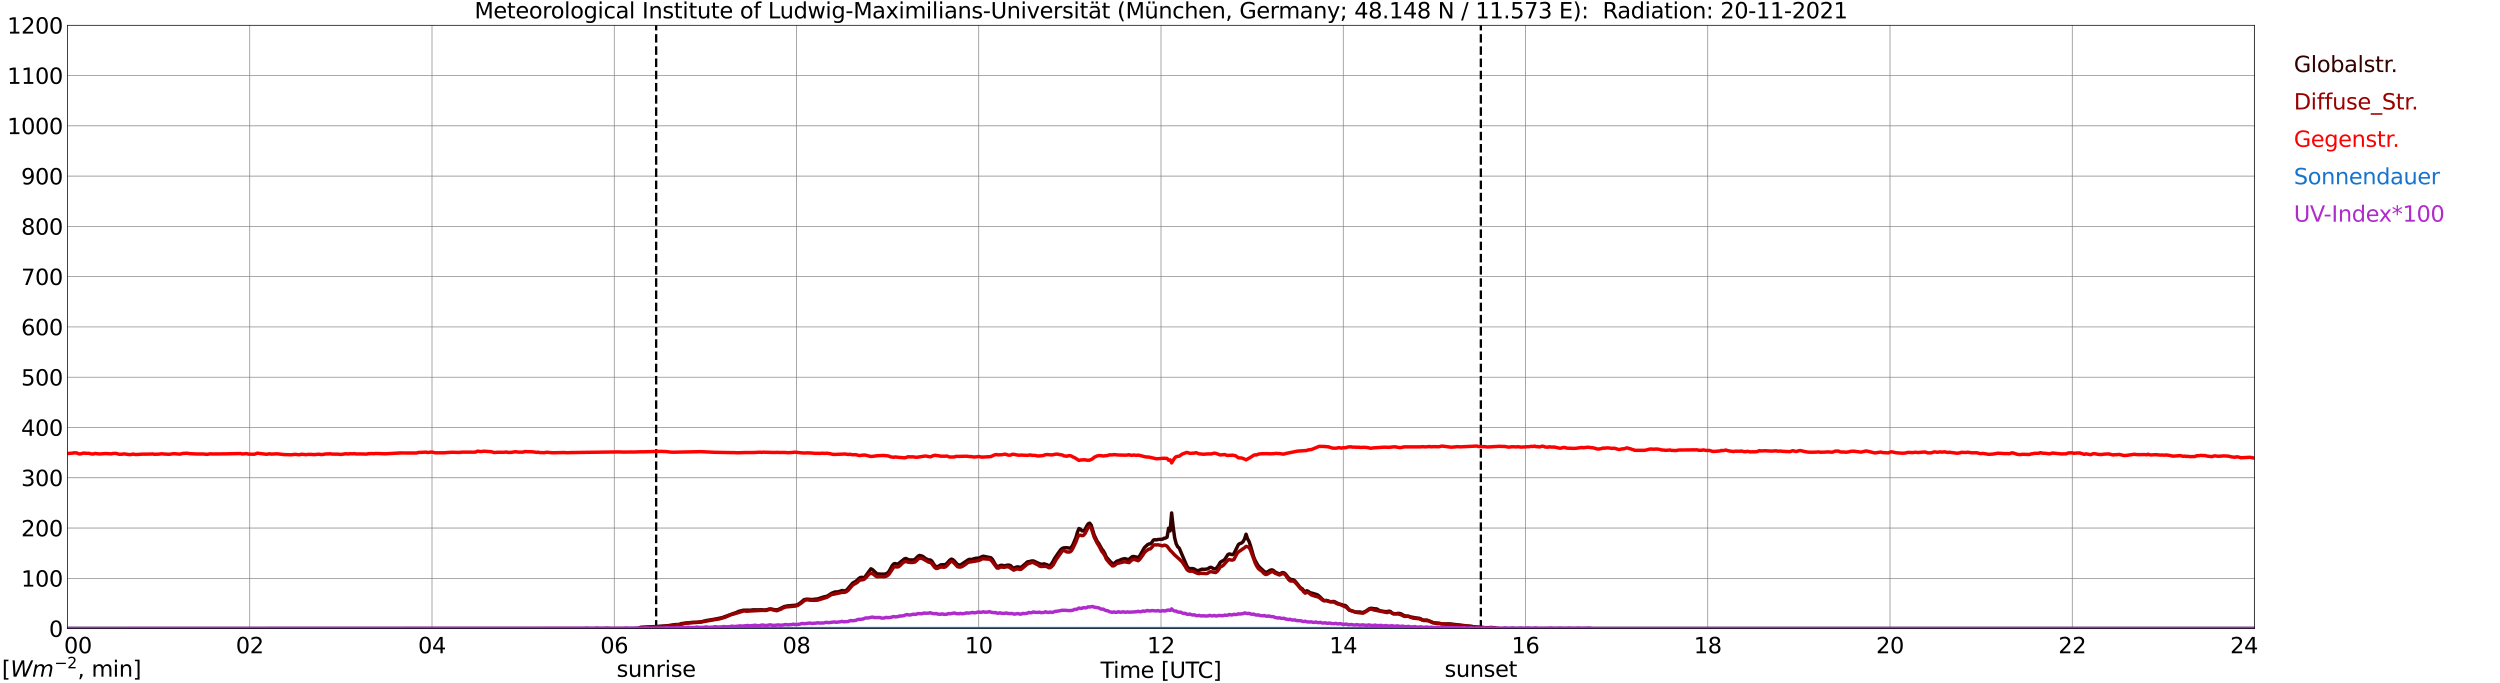 <?xml version="1.0" encoding="utf-8" standalone="no"?>
<!DOCTYPE svg PUBLIC "-//W3C//DTD SVG 1.1//EN"
  "http://www.w3.org/Graphics/SVG/1.1/DTD/svg11.dtd">
<svg xmlns:xlink="http://www.w3.org/1999/xlink" width="1085.4pt" height="296.64pt" viewBox="0 0 1085.4 296.64" xmlns="http://www.w3.org/2000/svg" version="1.1">
 <defs>
  <style type="text/css">*{stroke-linejoin: round; stroke-linecap: butt}</style>
 </defs>
 <g id="figure_1">
  <g id="patch_1">
   <path d="M 0 296.64 
L 1085.4 296.64 
L 1085.4 0 
L 0 0 
z
" style="fill: #ffffff"/>
  </g>
  <g id="axes_1">
   <g id="patch_2">
    <path d="M 29.306 272.909 
L 978.814 272.909 
L 978.814 10.976 
L 29.306 10.976 
z
" style="fill: #ffffff"/>
   </g>
   <g id="patch_3">
    <path d="M 978.814 272.909 
L 978.814 272.909 
L 978.814 10.976 
L 978.814 10.976 
z
" clip-path="url(#pe212befe6c)" style="fill: #d3d3d3; opacity: 0.25; stroke: #d3d3d3; stroke-linejoin: miter"/>
   </g>
   <g id="matplotlib.axis_1">
    <g id="xtick_1">
     <g id="line2d_1">
      <path d="M 29.306 272.909 
L 29.306 10.976 
" clip-path="url(#pe212befe6c)" style="fill: none; stroke: #808080; stroke-width: 0.3; stroke-linecap: square"/>
     </g>
     <g id="line2d_2"/>
     <g id="text_1">
      <!--    00 -->
      <g transform="translate(18.733 283.627) scale(0.095 -0.095)">
       <defs>
        <path id="DejaVuSans-20" transform="scale(0.016)"/>
        <path id="DejaVuSans-30" d="M 2034 4250 
Q 1547 4250 1301 3770 
Q 1056 3291 1056 2328 
Q 1056 1369 1301 889 
Q 1547 409 2034 409 
Q 2525 409 2770 889 
Q 3016 1369 3016 2328 
Q 3016 3291 2770 3770 
Q 2525 4250 2034 4250 
z
M 2034 4750 
Q 2819 4750 3233 4129 
Q 3647 3509 3647 2328 
Q 3647 1150 3233 529 
Q 2819 -91 2034 -91 
Q 1250 -91 836 529 
Q 422 1150 422 2328 
Q 422 3509 836 4129 
Q 1250 4750 2034 4750 
z
" transform="scale(0.016)"/>
       </defs>
       <use xlink:href="#DejaVuSans-20"/>
       <use xlink:href="#DejaVuSans-20" transform="translate(31.787 0)"/>
       <use xlink:href="#DejaVuSans-20" transform="translate(63.574 0)"/>
       <use xlink:href="#DejaVuSans-30" transform="translate(95.361 0)"/>
       <use xlink:href="#DejaVuSans-30" transform="translate(158.984 0)"/>
      </g>
     </g>
    </g>
    <g id="xtick_2">
     <g id="line2d_3">
      <path d="M 108.431 272.909 
L 108.431 10.976 
" clip-path="url(#pe212befe6c)" style="fill: none; stroke: #808080; stroke-width: 0.3; stroke-linecap: square"/>
     </g>
     <g id="line2d_4"/>
     <g id="text_2">
      <!-- 02 -->
      <g transform="translate(102.387 283.627) scale(0.095 -0.095)">
       <defs>
        <path id="DejaVuSans-32" d="M 1228 531 
L 3431 531 
L 3431 0 
L 469 0 
L 469 531 
Q 828 903 1448 1529 
Q 2069 2156 2228 2338 
Q 2531 2678 2651 2914 
Q 2772 3150 2772 3378 
Q 2772 3750 2511 3984 
Q 2250 4219 1831 4219 
Q 1534 4219 1204 4116 
Q 875 4013 500 3803 
L 500 4441 
Q 881 4594 1212 4672 
Q 1544 4750 1819 4750 
Q 2544 4750 2975 4387 
Q 3406 4025 3406 3419 
Q 3406 3131 3298 2873 
Q 3191 2616 2906 2266 
Q 2828 2175 2409 1742 
Q 1991 1309 1228 531 
z
" transform="scale(0.016)"/>
       </defs>
       <use xlink:href="#DejaVuSans-30"/>
       <use xlink:href="#DejaVuSans-32" transform="translate(63.623 0)"/>
      </g>
     </g>
    </g>
    <g id="xtick_3">
     <g id="line2d_5">
      <path d="M 187.557 272.909 
L 187.557 10.976 
" clip-path="url(#pe212befe6c)" style="fill: none; stroke: #808080; stroke-width: 0.3; stroke-linecap: square"/>
     </g>
     <g id="line2d_6"/>
     <g id="text_3">
      <!-- 04 -->
      <g transform="translate(181.513 283.627) scale(0.095 -0.095)">
       <defs>
        <path id="DejaVuSans-34" d="M 2419 4116 
L 825 1625 
L 2419 1625 
L 2419 4116 
z
M 2253 4666 
L 3047 4666 
L 3047 1625 
L 3713 1625 
L 3713 1100 
L 3047 1100 
L 3047 0 
L 2419 0 
L 2419 1100 
L 313 1100 
L 313 1709 
L 2253 4666 
z
" transform="scale(0.016)"/>
       </defs>
       <use xlink:href="#DejaVuSans-30"/>
       <use xlink:href="#DejaVuSans-34" transform="translate(63.623 0)"/>
      </g>
     </g>
    </g>
    <g id="xtick_4">
     <g id="line2d_7">
      <path d="M 266.683 272.909 
L 266.683 10.976 
" clip-path="url(#pe212befe6c)" style="fill: none; stroke: #808080; stroke-width: 0.3; stroke-linecap: square"/>
     </g>
     <g id="line2d_8"/>
     <g id="text_4">
      <!-- 06 -->
      <g transform="translate(260.638 283.627) scale(0.095 -0.095)">
       <defs>
        <path id="DejaVuSans-36" d="M 2113 2584 
Q 1688 2584 1439 2293 
Q 1191 2003 1191 1497 
Q 1191 994 1439 701 
Q 1688 409 2113 409 
Q 2538 409 2786 701 
Q 3034 994 3034 1497 
Q 3034 2003 2786 2293 
Q 2538 2584 2113 2584 
z
M 3366 4563 
L 3366 3988 
Q 3128 4100 2886 4159 
Q 2644 4219 2406 4219 
Q 1781 4219 1451 3797 
Q 1122 3375 1075 2522 
Q 1259 2794 1537 2939 
Q 1816 3084 2150 3084 
Q 2853 3084 3261 2657 
Q 3669 2231 3669 1497 
Q 3669 778 3244 343 
Q 2819 -91 2113 -91 
Q 1303 -91 875 529 
Q 447 1150 447 2328 
Q 447 3434 972 4092 
Q 1497 4750 2381 4750 
Q 2619 4750 2861 4703 
Q 3103 4656 3366 4563 
z
" transform="scale(0.016)"/>
       </defs>
       <use xlink:href="#DejaVuSans-30"/>
       <use xlink:href="#DejaVuSans-36" transform="translate(63.623 0)"/>
      </g>
     </g>
    </g>
    <g id="xtick_5">
     <g id="line2d_9">
      <path d="M 345.808 272.909 
L 345.808 10.976 
" clip-path="url(#pe212befe6c)" style="fill: none; stroke: #808080; stroke-width: 0.3; stroke-linecap: square"/>
     </g>
     <g id="line2d_10"/>
     <g id="text_5">
      <!-- 08 -->
      <g transform="translate(339.764 283.627) scale(0.095 -0.095)">
       <defs>
        <path id="DejaVuSans-38" d="M 2034 2216 
Q 1584 2216 1326 1975 
Q 1069 1734 1069 1313 
Q 1069 891 1326 650 
Q 1584 409 2034 409 
Q 2484 409 2743 651 
Q 3003 894 3003 1313 
Q 3003 1734 2745 1975 
Q 2488 2216 2034 2216 
z
M 1403 2484 
Q 997 2584 770 2862 
Q 544 3141 544 3541 
Q 544 4100 942 4425 
Q 1341 4750 2034 4750 
Q 2731 4750 3128 4425 
Q 3525 4100 3525 3541 
Q 3525 3141 3298 2862 
Q 3072 2584 2669 2484 
Q 3125 2378 3379 2068 
Q 3634 1759 3634 1313 
Q 3634 634 3220 271 
Q 2806 -91 2034 -91 
Q 1263 -91 848 271 
Q 434 634 434 1313 
Q 434 1759 690 2068 
Q 947 2378 1403 2484 
z
M 1172 3481 
Q 1172 3119 1398 2916 
Q 1625 2713 2034 2713 
Q 2441 2713 2670 2916 
Q 2900 3119 2900 3481 
Q 2900 3844 2670 4047 
Q 2441 4250 2034 4250 
Q 1625 4250 1398 4047 
Q 1172 3844 1172 3481 
z
" transform="scale(0.016)"/>
       </defs>
       <use xlink:href="#DejaVuSans-30"/>
       <use xlink:href="#DejaVuSans-38" transform="translate(63.623 0)"/>
      </g>
     </g>
    </g>
    <g id="xtick_6">
     <g id="line2d_11">
      <path d="M 424.934 272.909 
L 424.934 10.976 
" clip-path="url(#pe212befe6c)" style="fill: none; stroke: #808080; stroke-width: 0.3; stroke-linecap: square"/>
     </g>
     <g id="line2d_12"/>
     <g id="text_6">
      <!-- 10 -->
      <g transform="translate(418.89 283.627) scale(0.095 -0.095)">
       <defs>
        <path id="DejaVuSans-31" d="M 794 531 
L 1825 531 
L 1825 4091 
L 703 3866 
L 703 4441 
L 1819 4666 
L 2450 4666 
L 2450 531 
L 3481 531 
L 3481 0 
L 794 0 
L 794 531 
z
" transform="scale(0.016)"/>
       </defs>
       <use xlink:href="#DejaVuSans-31"/>
       <use xlink:href="#DejaVuSans-30" transform="translate(63.623 0)"/>
      </g>
     </g>
    </g>
    <g id="xtick_7">
     <g id="line2d_13">
      <path d="M 504.06 272.909 
L 504.06 10.976 
" clip-path="url(#pe212befe6c)" style="fill: none; stroke: #808080; stroke-width: 0.3; stroke-linecap: square"/>
     </g>
     <g id="line2d_14"/>
     <g id="text_7">
      <!-- 12 -->
      <g transform="translate(498.015 283.627) scale(0.095 -0.095)">
       <use xlink:href="#DejaVuSans-31"/>
       <use xlink:href="#DejaVuSans-32" transform="translate(63.623 0)"/>
      </g>
     </g>
    </g>
    <g id="xtick_8">
     <g id="line2d_15">
      <path d="M 583.185 272.909 
L 583.185 10.976 
" clip-path="url(#pe212befe6c)" style="fill: none; stroke: #808080; stroke-width: 0.3; stroke-linecap: square"/>
     </g>
     <g id="line2d_16"/>
     <g id="text_8">
      <!-- 14 -->
      <g transform="translate(577.141 283.627) scale(0.095 -0.095)">
       <use xlink:href="#DejaVuSans-31"/>
       <use xlink:href="#DejaVuSans-34" transform="translate(63.623 0)"/>
      </g>
     </g>
    </g>
    <g id="xtick_9">
     <g id="line2d_17">
      <path d="M 662.311 272.909 
L 662.311 10.976 
" clip-path="url(#pe212befe6c)" style="fill: none; stroke: #808080; stroke-width: 0.3; stroke-linecap: square"/>
     </g>
     <g id="line2d_18"/>
     <g id="text_9">
      <!-- 16 -->
      <g transform="translate(656.267 283.627) scale(0.095 -0.095)">
       <use xlink:href="#DejaVuSans-31"/>
       <use xlink:href="#DejaVuSans-36" transform="translate(63.623 0)"/>
      </g>
     </g>
    </g>
    <g id="xtick_10">
     <g id="line2d_19">
      <path d="M 741.437 272.909 
L 741.437 10.976 
" clip-path="url(#pe212befe6c)" style="fill: none; stroke: #808080; stroke-width: 0.3; stroke-linecap: square"/>
     </g>
     <g id="line2d_20"/>
     <g id="text_10">
      <!-- 18 -->
      <g transform="translate(735.392 283.627) scale(0.095 -0.095)">
       <use xlink:href="#DejaVuSans-31"/>
       <use xlink:href="#DejaVuSans-38" transform="translate(63.623 0)"/>
      </g>
     </g>
    </g>
    <g id="xtick_11">
     <g id="line2d_21">
      <path d="M 820.562 272.909 
L 820.562 10.976 
" clip-path="url(#pe212befe6c)" style="fill: none; stroke: #808080; stroke-width: 0.3; stroke-linecap: square"/>
     </g>
     <g id="line2d_22"/>
     <g id="text_11">
      <!-- 20 -->
      <g transform="translate(814.518 283.627) scale(0.095 -0.095)">
       <use xlink:href="#DejaVuSans-32"/>
       <use xlink:href="#DejaVuSans-30" transform="translate(63.623 0)"/>
      </g>
     </g>
    </g>
    <g id="xtick_12">
     <g id="line2d_23">
      <path d="M 899.688 272.909 
L 899.688 10.976 
" clip-path="url(#pe212befe6c)" style="fill: none; stroke: #808080; stroke-width: 0.3; stroke-linecap: square"/>
     </g>
     <g id="line2d_24"/>
     <g id="text_12">
      <!-- 22 -->
      <g transform="translate(893.644 283.627) scale(0.095 -0.095)">
       <use xlink:href="#DejaVuSans-32"/>
       <use xlink:href="#DejaVuSans-32" transform="translate(63.623 0)"/>
      </g>
     </g>
    </g>
    <g id="xtick_13">
     <g id="line2d_25">
      <path d="M 978.814 272.909 
L 978.814 10.976 
" clip-path="url(#pe212befe6c)" style="fill: none; stroke: #808080; stroke-width: 0.3; stroke-linecap: square"/>
     </g>
     <g id="line2d_26"/>
     <g id="text_13">
      <!-- 24    -->
      <g transform="translate(968.241 283.627) scale(0.095 -0.095)">
       <use xlink:href="#DejaVuSans-32"/>
       <use xlink:href="#DejaVuSans-34" transform="translate(63.623 0)"/>
       <use xlink:href="#DejaVuSans-20" transform="translate(127.246 0)"/>
       <use xlink:href="#DejaVuSans-20" transform="translate(159.033 0)"/>
       <use xlink:href="#DejaVuSans-20" transform="translate(190.82 0)"/>
      </g>
     </g>
    </g>
    <g id="text_14">
     <!-- Time [UTC] -->
     <g transform="translate(477.806 294.322) scale(0.095 -0.095)">
      <defs>
       <path id="DejaVuSans-54" d="M -19 4666 
L 3928 4666 
L 3928 4134 
L 2272 4134 
L 2272 0 
L 1638 0 
L 1638 4134 
L -19 4134 
L -19 4666 
z
" transform="scale(0.016)"/>
       <path id="DejaVuSans-69" d="M 603 3500 
L 1178 3500 
L 1178 0 
L 603 0 
L 603 3500 
z
M 603 4863 
L 1178 4863 
L 1178 4134 
L 603 4134 
L 603 4863 
z
" transform="scale(0.016)"/>
       <path id="DejaVuSans-6d" d="M 3328 2828 
Q 3544 3216 3844 3400 
Q 4144 3584 4550 3584 
Q 5097 3584 5394 3201 
Q 5691 2819 5691 2113 
L 5691 0 
L 5113 0 
L 5113 2094 
Q 5113 2597 4934 2840 
Q 4756 3084 4391 3084 
Q 3944 3084 3684 2787 
Q 3425 2491 3425 1978 
L 3425 0 
L 2847 0 
L 2847 2094 
Q 2847 2600 2669 2842 
Q 2491 3084 2119 3084 
Q 1678 3084 1418 2786 
Q 1159 2488 1159 1978 
L 1159 0 
L 581 0 
L 581 3500 
L 1159 3500 
L 1159 2956 
Q 1356 3278 1631 3431 
Q 1906 3584 2284 3584 
Q 2666 3584 2933 3390 
Q 3200 3197 3328 2828 
z
" transform="scale(0.016)"/>
       <path id="DejaVuSans-65" d="M 3597 1894 
L 3597 1613 
L 953 1613 
Q 991 1019 1311 708 
Q 1631 397 2203 397 
Q 2534 397 2845 478 
Q 3156 559 3463 722 
L 3463 178 
Q 3153 47 2828 -22 
Q 2503 -91 2169 -91 
Q 1331 -91 842 396 
Q 353 884 353 1716 
Q 353 2575 817 3079 
Q 1281 3584 2069 3584 
Q 2775 3584 3186 3129 
Q 3597 2675 3597 1894 
z
M 3022 2063 
Q 3016 2534 2758 2815 
Q 2500 3097 2075 3097 
Q 1594 3097 1305 2825 
Q 1016 2553 972 2059 
L 3022 2063 
z
" transform="scale(0.016)"/>
       <path id="DejaVuSans-5b" d="M 550 4863 
L 1875 4863 
L 1875 4416 
L 1125 4416 
L 1125 -397 
L 1875 -397 
L 1875 -844 
L 550 -844 
L 550 4863 
z
" transform="scale(0.016)"/>
       <path id="DejaVuSans-55" d="M 556 4666 
L 1191 4666 
L 1191 1831 
Q 1191 1081 1462 751 
Q 1734 422 2344 422 
Q 2950 422 3222 751 
Q 3494 1081 3494 1831 
L 3494 4666 
L 4128 4666 
L 4128 1753 
Q 4128 841 3676 375 
Q 3225 -91 2344 -91 
Q 1459 -91 1007 375 
Q 556 841 556 1753 
L 556 4666 
z
" transform="scale(0.016)"/>
       <path id="DejaVuSans-43" d="M 4122 4306 
L 4122 3641 
Q 3803 3938 3442 4084 
Q 3081 4231 2675 4231 
Q 1875 4231 1450 3742 
Q 1025 3253 1025 2328 
Q 1025 1406 1450 917 
Q 1875 428 2675 428 
Q 3081 428 3442 575 
Q 3803 722 4122 1019 
L 4122 359 
Q 3791 134 3420 21 
Q 3050 -91 2638 -91 
Q 1578 -91 968 557 
Q 359 1206 359 2328 
Q 359 3453 968 4101 
Q 1578 4750 2638 4750 
Q 3056 4750 3426 4639 
Q 3797 4528 4122 4306 
z
" transform="scale(0.016)"/>
       <path id="DejaVuSans-5d" d="M 1947 4863 
L 1947 -844 
L 622 -844 
L 622 -397 
L 1369 -397 
L 1369 4416 
L 622 4416 
L 622 4863 
L 1947 4863 
z
" transform="scale(0.016)"/>
      </defs>
      <use xlink:href="#DejaVuSans-54"/>
      <use xlink:href="#DejaVuSans-69" transform="translate(57.959 0)"/>
      <use xlink:href="#DejaVuSans-6d" transform="translate(85.742 0)"/>
      <use xlink:href="#DejaVuSans-65" transform="translate(183.154 0)"/>
      <use xlink:href="#DejaVuSans-20" transform="translate(244.678 0)"/>
      <use xlink:href="#DejaVuSans-5b" transform="translate(276.465 0)"/>
      <use xlink:href="#DejaVuSans-55" transform="translate(315.479 0)"/>
      <use xlink:href="#DejaVuSans-54" transform="translate(388.672 0)"/>
      <use xlink:href="#DejaVuSans-43" transform="translate(443.881 0)"/>
      <use xlink:href="#DejaVuSans-5d" transform="translate(513.705 0)"/>
     </g>
    </g>
   </g>
   <g id="matplotlib.axis_2">
    <g id="ytick_1">
     <g id="line2d_27">
      <path d="M 29.306 272.909 
L 978.814 272.909 
" clip-path="url(#pe212befe6c)" style="fill: none; stroke: #808080; stroke-width: 0.3; stroke-linecap: square"/>
     </g>
     <g id="line2d_28"/>
     <g id="text_15">
      <!-- 0 -->
      <g transform="translate(21.261 276.518) scale(0.095 -0.095)">
       <use xlink:href="#DejaVuSans-30"/>
      </g>
     </g>
    </g>
    <g id="ytick_2">
     <g id="line2d_29">
      <path d="M 29.306 251.081 
L 978.814 251.081 
" clip-path="url(#pe212befe6c)" style="fill: none; stroke: #808080; stroke-width: 0.3; stroke-linecap: square"/>
     </g>
     <g id="line2d_30"/>
     <g id="text_16">
      <!-- 100 -->
      <g transform="translate(9.173 254.69) scale(0.095 -0.095)">
       <use xlink:href="#DejaVuSans-31"/>
       <use xlink:href="#DejaVuSans-30" transform="translate(63.623 0)"/>
       <use xlink:href="#DejaVuSans-30" transform="translate(127.246 0)"/>
      </g>
     </g>
    </g>
    <g id="ytick_3">
     <g id="line2d_31">
      <path d="M 29.306 229.253 
L 978.814 229.253 
" clip-path="url(#pe212befe6c)" style="fill: none; stroke: #808080; stroke-width: 0.3; stroke-linecap: square"/>
     </g>
     <g id="line2d_32"/>
     <g id="text_17">
      <!-- 200 -->
      <g transform="translate(9.173 232.863) scale(0.095 -0.095)">
       <use xlink:href="#DejaVuSans-32"/>
       <use xlink:href="#DejaVuSans-30" transform="translate(63.623 0)"/>
       <use xlink:href="#DejaVuSans-30" transform="translate(127.246 0)"/>
      </g>
     </g>
    </g>
    <g id="ytick_4">
     <g id="line2d_33">
      <path d="M 29.306 207.426 
L 978.814 207.426 
" clip-path="url(#pe212befe6c)" style="fill: none; stroke: #808080; stroke-width: 0.3; stroke-linecap: square"/>
     </g>
     <g id="line2d_34"/>
     <g id="text_18">
      <!-- 300 -->
      <g transform="translate(9.173 211.035) scale(0.095 -0.095)">
       <defs>
        <path id="DejaVuSans-33" d="M 2597 2516 
Q 3050 2419 3304 2112 
Q 3559 1806 3559 1356 
Q 3559 666 3084 287 
Q 2609 -91 1734 -91 
Q 1441 -91 1130 -33 
Q 819 25 488 141 
L 488 750 
Q 750 597 1062 519 
Q 1375 441 1716 441 
Q 2309 441 2620 675 
Q 2931 909 2931 1356 
Q 2931 1769 2642 2001 
Q 2353 2234 1838 2234 
L 1294 2234 
L 1294 2753 
L 1863 2753 
Q 2328 2753 2575 2939 
Q 2822 3125 2822 3475 
Q 2822 3834 2567 4026 
Q 2313 4219 1838 4219 
Q 1578 4219 1281 4162 
Q 984 4106 628 3988 
L 628 4550 
Q 988 4650 1302 4700 
Q 1616 4750 1894 4750 
Q 2613 4750 3031 4423 
Q 3450 4097 3450 3541 
Q 3450 3153 3228 2886 
Q 3006 2619 2597 2516 
z
" transform="scale(0.016)"/>
       </defs>
       <use xlink:href="#DejaVuSans-33"/>
       <use xlink:href="#DejaVuSans-30" transform="translate(63.623 0)"/>
       <use xlink:href="#DejaVuSans-30" transform="translate(127.246 0)"/>
      </g>
     </g>
    </g>
    <g id="ytick_5">
     <g id="line2d_35">
      <path d="M 29.306 185.598 
L 978.814 185.598 
" clip-path="url(#pe212befe6c)" style="fill: none; stroke: #808080; stroke-width: 0.3; stroke-linecap: square"/>
     </g>
     <g id="line2d_36"/>
     <g id="text_19">
      <!-- 400 -->
      <g transform="translate(9.173 189.207) scale(0.095 -0.095)">
       <use xlink:href="#DejaVuSans-34"/>
       <use xlink:href="#DejaVuSans-30" transform="translate(63.623 0)"/>
       <use xlink:href="#DejaVuSans-30" transform="translate(127.246 0)"/>
      </g>
     </g>
    </g>
    <g id="ytick_6">
     <g id="line2d_37">
      <path d="M 29.306 163.77 
L 978.814 163.77 
" clip-path="url(#pe212befe6c)" style="fill: none; stroke: #808080; stroke-width: 0.3; stroke-linecap: square"/>
     </g>
     <g id="line2d_38"/>
     <g id="text_20">
      <!-- 500 -->
      <g transform="translate(9.173 167.379) scale(0.095 -0.095)">
       <defs>
        <path id="DejaVuSans-35" d="M 691 4666 
L 3169 4666 
L 3169 4134 
L 1269 4134 
L 1269 2991 
Q 1406 3038 1543 3061 
Q 1681 3084 1819 3084 
Q 2600 3084 3056 2656 
Q 3513 2228 3513 1497 
Q 3513 744 3044 326 
Q 2575 -91 1722 -91 
Q 1428 -91 1123 -41 
Q 819 9 494 109 
L 494 744 
Q 775 591 1075 516 
Q 1375 441 1709 441 
Q 2250 441 2565 725 
Q 2881 1009 2881 1497 
Q 2881 1984 2565 2268 
Q 2250 2553 1709 2553 
Q 1456 2553 1204 2497 
Q 953 2441 691 2322 
L 691 4666 
z
" transform="scale(0.016)"/>
       </defs>
       <use xlink:href="#DejaVuSans-35"/>
       <use xlink:href="#DejaVuSans-30" transform="translate(63.623 0)"/>
       <use xlink:href="#DejaVuSans-30" transform="translate(127.246 0)"/>
      </g>
     </g>
    </g>
    <g id="ytick_7">
     <g id="line2d_39">
      <path d="M 29.306 141.942 
L 978.814 141.942 
" clip-path="url(#pe212befe6c)" style="fill: none; stroke: #808080; stroke-width: 0.3; stroke-linecap: square"/>
     </g>
     <g id="line2d_40"/>
     <g id="text_21">
      <!-- 600 -->
      <g transform="translate(9.173 145.551) scale(0.095 -0.095)">
       <use xlink:href="#DejaVuSans-36"/>
       <use xlink:href="#DejaVuSans-30" transform="translate(63.623 0)"/>
       <use xlink:href="#DejaVuSans-30" transform="translate(127.246 0)"/>
      </g>
     </g>
    </g>
    <g id="ytick_8">
     <g id="line2d_41">
      <path d="M 29.306 120.114 
L 978.814 120.114 
" clip-path="url(#pe212befe6c)" style="fill: none; stroke: #808080; stroke-width: 0.3; stroke-linecap: square"/>
     </g>
     <g id="line2d_42"/>
     <g id="text_22">
      <!-- 700 -->
      <g transform="translate(9.173 123.724) scale(0.095 -0.095)">
       <defs>
        <path id="DejaVuSans-37" d="M 525 4666 
L 3525 4666 
L 3525 4397 
L 1831 0 
L 1172 0 
L 2766 4134 
L 525 4134 
L 525 4666 
z
" transform="scale(0.016)"/>
       </defs>
       <use xlink:href="#DejaVuSans-37"/>
       <use xlink:href="#DejaVuSans-30" transform="translate(63.623 0)"/>
       <use xlink:href="#DejaVuSans-30" transform="translate(127.246 0)"/>
      </g>
     </g>
    </g>
    <g id="ytick_9">
     <g id="line2d_43">
      <path d="M 29.306 98.287 
L 978.814 98.287 
" clip-path="url(#pe212befe6c)" style="fill: none; stroke: #808080; stroke-width: 0.3; stroke-linecap: square"/>
     </g>
     <g id="line2d_44"/>
     <g id="text_23">
      <!-- 800 -->
      <g transform="translate(9.173 101.896) scale(0.095 -0.095)">
       <use xlink:href="#DejaVuSans-38"/>
       <use xlink:href="#DejaVuSans-30" transform="translate(63.623 0)"/>
       <use xlink:href="#DejaVuSans-30" transform="translate(127.246 0)"/>
      </g>
     </g>
    </g>
    <g id="ytick_10">
     <g id="line2d_45">
      <path d="M 29.306 76.459 
L 978.814 76.459 
" clip-path="url(#pe212befe6c)" style="fill: none; stroke: #808080; stroke-width: 0.3; stroke-linecap: square"/>
     </g>
     <g id="line2d_46"/>
     <g id="text_24">
      <!-- 900 -->
      <g transform="translate(9.173 80.068) scale(0.095 -0.095)">
       <defs>
        <path id="DejaVuSans-39" d="M 703 97 
L 703 672 
Q 941 559 1184 500 
Q 1428 441 1663 441 
Q 2288 441 2617 861 
Q 2947 1281 2994 2138 
Q 2813 1869 2534 1725 
Q 2256 1581 1919 1581 
Q 1219 1581 811 2004 
Q 403 2428 403 3163 
Q 403 3881 828 4315 
Q 1253 4750 1959 4750 
Q 2769 4750 3195 4129 
Q 3622 3509 3622 2328 
Q 3622 1225 3098 567 
Q 2575 -91 1691 -91 
Q 1453 -91 1209 -44 
Q 966 3 703 97 
z
M 1959 2075 
Q 2384 2075 2632 2365 
Q 2881 2656 2881 3163 
Q 2881 3666 2632 3958 
Q 2384 4250 1959 4250 
Q 1534 4250 1286 3958 
Q 1038 3666 1038 3163 
Q 1038 2656 1286 2365 
Q 1534 2075 1959 2075 
z
" transform="scale(0.016)"/>
       </defs>
       <use xlink:href="#DejaVuSans-39"/>
       <use xlink:href="#DejaVuSans-30" transform="translate(63.623 0)"/>
       <use xlink:href="#DejaVuSans-30" transform="translate(127.246 0)"/>
      </g>
     </g>
    </g>
    <g id="ytick_11">
     <g id="line2d_47">
      <path d="M 29.306 54.631 
L 978.814 54.631 
" clip-path="url(#pe212befe6c)" style="fill: none; stroke: #808080; stroke-width: 0.3; stroke-linecap: square"/>
     </g>
     <g id="line2d_48"/>
     <g id="text_25">
      <!-- 1000 -->
      <g transform="translate(3.128 58.24) scale(0.095 -0.095)">
       <use xlink:href="#DejaVuSans-31"/>
       <use xlink:href="#DejaVuSans-30" transform="translate(63.623 0)"/>
       <use xlink:href="#DejaVuSans-30" transform="translate(127.246 0)"/>
       <use xlink:href="#DejaVuSans-30" transform="translate(190.869 0)"/>
      </g>
     </g>
    </g>
    <g id="ytick_12">
     <g id="line2d_49">
      <path d="M 29.306 32.803 
L 978.814 32.803 
" clip-path="url(#pe212befe6c)" style="fill: none; stroke: #808080; stroke-width: 0.3; stroke-linecap: square"/>
     </g>
     <g id="line2d_50"/>
     <g id="text_26">
      <!-- 1100 -->
      <g transform="translate(3.128 36.413) scale(0.095 -0.095)">
       <use xlink:href="#DejaVuSans-31"/>
       <use xlink:href="#DejaVuSans-31" transform="translate(63.623 0)"/>
       <use xlink:href="#DejaVuSans-30" transform="translate(127.246 0)"/>
       <use xlink:href="#DejaVuSans-30" transform="translate(190.869 0)"/>
      </g>
     </g>
    </g>
    <g id="ytick_13">
     <g id="line2d_51">
      <path d="M 29.306 10.976 
L 978.814 10.976 
" clip-path="url(#pe212befe6c)" style="fill: none; stroke: #808080; stroke-width: 0.3; stroke-linecap: square"/>
     </g>
     <g id="line2d_52"/>
     <g id="text_27">
      <!-- 1200 -->
      <g transform="translate(3.128 14.585) scale(0.095 -0.095)">
       <use xlink:href="#DejaVuSans-31"/>
       <use xlink:href="#DejaVuSans-32" transform="translate(63.623 0)"/>
       <use xlink:href="#DejaVuSans-30" transform="translate(127.246 0)"/>
       <use xlink:href="#DejaVuSans-30" transform="translate(190.869 0)"/>
      </g>
     </g>
    </g>
   </g>
   <g id="line2d_53">
    <path d="M 284.882 272.909 
L 284.882 10.976 
" clip-path="url(#pe212befe6c)" style="fill: none; stroke-dasharray: 3.7,1.6; stroke-dashoffset: 0; stroke: #000000"/>
   </g>
   <g id="line2d_54">
    <path d="M 642.925 272.909 
L 642.925 10.976 
" clip-path="url(#pe212befe6c)" style="fill: none; stroke-dasharray: 3.7,1.6; stroke-dashoffset: 0; stroke: #000000"/>
   </g>
   <g id="line2d_55">
    <path d="M 29.306 272.909 
L 277.233 272.909 
L 277.892 272.405 
L 280.53 272.237 
L 284.486 272.034 
L 289.761 271.68 
L 293.058 271.173 
L 295.036 271.106 
L 295.696 270.767 
L 297.674 270.497 
L 298.992 270.361 
L 300.971 270.176 
L 302.289 270.211 
L 304.267 269.99 
L 306.905 269.366 
L 308.883 269.063 
L 310.861 268.709 
L 313.499 268.168 
L 318.774 266.227 
L 319.433 266.042 
L 320.752 265.415 
L 322.071 265.112 
L 322.73 264.926 
L 326.027 264.909 
L 326.686 264.791 
L 329.324 264.776 
L 330.643 264.741 
L 331.961 264.859 
L 333.28 264.64 
L 333.94 264.403 
L 334.599 264.37 
L 336.577 264.758 
L 337.236 264.758 
L 337.896 264.623 
L 340.533 263.34 
L 341.852 263.069 
L 345.808 262.715 
L 346.468 262.429 
L 347.787 261.499 
L 349.105 260.336 
L 350.424 260.116 
L 352.402 260.301 
L 354.38 260.083 
L 355.04 260.015 
L 357.677 259.153 
L 358.996 258.882 
L 360.315 258.072 
L 360.974 257.616 
L 362.293 257.077 
L 362.952 256.975 
L 363.612 256.992 
L 364.93 256.621 
L 365.59 256.368 
L 366.249 256.536 
L 366.909 256.486 
L 367.568 256.215 
L 370.206 253.144 
L 371.524 252.402 
L 372.184 251.878 
L 372.843 251.168 
L 373.502 250.747 
L 374.162 250.629 
L 374.821 250.847 
L 375.481 250.544 
L 376.799 248.737 
L 378.118 246.949 
L 378.777 247.285 
L 380.756 249.143 
L 382.734 249.261 
L 384.053 249.261 
L 384.712 249.108 
L 385.371 248.737 
L 386.031 247.995 
L 387.349 245.598 
L 388.009 244.803 
L 388.668 244.668 
L 389.328 244.871 
L 389.987 244.788 
L 392.624 242.66 
L 393.284 242.457 
L 394.603 243.081 
L 396.581 243.116 
L 397.24 242.845 
L 398.559 241.494 
L 399.218 241.141 
L 400.537 241.494 
L 401.856 242.507 
L 403.175 243.149 
L 403.834 243.081 
L 404.493 243.505 
L 405.812 245.58 
L 406.471 246.054 
L 407.131 246.002 
L 408.45 245.227 
L 410.428 245.124 
L 411.087 244.6 
L 412.406 243.149 
L 413.065 242.745 
L 413.725 242.981 
L 414.384 243.622 
L 415.703 245.109 
L 416.362 245.277 
L 417.022 245.295 
L 420.318 243.066 
L 420.978 242.813 
L 421.637 242.948 
L 423.615 242.389 
L 424.934 242.289 
L 425.593 242.053 
L 426.253 241.682 
L 426.912 241.494 
L 430.209 242.153 
L 430.869 242.828 
L 432.187 245.159 
L 432.847 245.901 
L 433.506 245.986 
L 434.165 245.548 
L 434.825 245.395 
L 436.144 245.666 
L 437.462 245.345 
L 438.122 245.362 
L 438.781 245.58 
L 439.44 246.307 
L 440.1 246.746 
L 440.759 246.375 
L 441.419 246.172 
L 442.078 246.104 
L 442.737 246.323 
L 443.397 246.272 
L 445.375 244.585 
L 446.034 243.961 
L 447.353 243.708 
L 448.012 243.522 
L 448.672 243.537 
L 451.309 244.753 
L 451.969 244.939 
L 452.628 244.956 
L 453.287 244.788 
L 454.606 245.209 
L 455.266 245.598 
L 455.925 245.548 
L 456.584 244.686 
L 457.244 243.64 
L 457.903 242.374 
L 459.222 240.449 
L 460.541 238.626 
L 461.2 238.085 
L 461.859 237.849 
L 463.178 237.799 
L 464.497 238.002 
L 465.156 237.578 
L 465.816 236.498 
L 467.134 233.342 
L 467.794 231.028 
L 468.453 229.476 
L 469.113 229.762 
L 469.772 230.471 
L 470.431 230.506 
L 471.091 229.88 
L 471.75 228.531 
L 472.409 227.45 
L 473.069 227.129 
L 473.728 227.939 
L 475.047 232.279 
L 476.366 235.029 
L 477.025 235.924 
L 478.344 238.321 
L 479.003 239.148 
L 479.663 240.313 
L 480.322 241.85 
L 482.3 244.111 
L 482.96 244.635 
L 483.619 244.72 
L 484.938 243.605 
L 485.597 243.487 
L 486.916 242.863 
L 488.235 242.542 
L 488.894 242.66 
L 489.553 242.913 
L 490.213 242.813 
L 491.532 241.682 
L 492.191 241.597 
L 493.51 241.883 
L 494.169 242.086 
L 494.828 241.326 
L 496.807 237.814 
L 498.125 236.548 
L 498.785 236.177 
L 499.444 236.094 
L 500.103 235.452 
L 500.763 234.472 
L 501.422 234.304 
L 502.082 234.422 
L 502.741 234.219 
L 504.06 234.134 
L 504.719 234.101 
L 505.379 233.695 
L 506.038 233.612 
L 506.697 233.224 
L 507.357 229.323 
L 508.016 230.506 
L 508.675 222.707 
L 509.335 228.681 
L 509.994 233.51 
L 510.654 236.094 
L 511.313 237.393 
L 511.972 237.967 
L 515.269 245.716 
L 515.929 246.628 
L 516.588 246.881 
L 517.907 246.864 
L 518.566 247.082 
L 519.226 247.521 
L 519.885 247.759 
L 520.544 247.624 
L 521.863 247.1 
L 522.522 247.185 
L 523.841 247.082 
L 524.501 246.881 
L 525.16 246.39 
L 525.819 246.307 
L 527.138 247.015 
L 527.797 246.914 
L 528.457 246.307 
L 529.116 245.345 
L 529.776 244.162 
L 530.435 243.69 
L 531.094 243.387 
L 531.754 242.863 
L 533.073 240.802 
L 533.732 240.481 
L 535.051 240.82 
L 535.71 240.364 
L 537.688 236.38 
L 538.348 235.974 
L 539.007 235.773 
L 539.666 235.214 
L 540.326 234.001 
L 540.985 231.94 
L 541.644 233.916 
L 542.304 235.114 
L 542.963 237.107 
L 544.282 241.732 
L 544.941 243.319 
L 546.26 245.631 
L 546.919 246.34 
L 548.238 247.538 
L 548.898 248.147 
L 549.557 248.401 
L 550.216 248.416 
L 550.876 247.909 
L 551.535 247.556 
L 552.195 247.388 
L 552.854 247.656 
L 553.513 248.298 
L 555.491 249.228 
L 556.81 248.569 
L 557.47 248.704 
L 558.129 249.243 
L 559.448 250.915 
L 560.107 251.371 
L 560.766 251.675 
L 561.426 251.692 
L 562.085 252.096 
L 563.404 253.668 
L 564.063 254.545 
L 564.723 255.237 
L 565.382 255.626 
L 566.042 256.468 
L 566.701 256.924 
L 567.36 256.486 
L 568.02 256.756 
L 568.679 257.28 
L 569.998 257.634 
L 571.317 258.022 
L 571.976 258.258 
L 572.635 258.732 
L 574.613 260.655 
L 575.273 260.775 
L 575.932 260.672 
L 576.592 260.875 
L 577.251 261.196 
L 577.91 261.264 
L 578.57 261.146 
L 579.229 261.146 
L 581.207 262.159 
L 582.526 262.495 
L 583.185 262.833 
L 583.845 262.8 
L 584.504 263.171 
L 585.823 264.809 
L 588.46 265.721 
L 589.779 265.703 
L 590.439 265.686 
L 591.098 265.889 
L 591.757 265.906 
L 593.076 265.315 
L 594.395 264.352 
L 595.054 264.117 
L 595.714 264.117 
L 596.373 264.269 
L 597.692 264.352 
L 599.011 265.129 
L 600.989 265.483 
L 602.307 265.551 
L 602.967 265.332 
L 603.626 265.468 
L 604.286 266.092 
L 604.945 266.413 
L 606.264 266.428 
L 606.923 266.295 
L 607.582 266.328 
L 608.242 266.481 
L 609.561 267.255 
L 610.22 267.443 
L 611.539 267.544 
L 612.858 267.982 
L 613.517 268.015 
L 614.176 268.203 
L 616.154 268.438 
L 616.814 268.657 
L 617.473 269.148 
L 618.133 269.248 
L 619.451 269.198 
L 621.429 269.958 
L 622.089 270.346 
L 623.408 270.464 
L 624.726 270.564 
L 626.045 270.885 
L 626.705 270.953 
L 629.342 270.853 
L 635.936 271.63 
L 637.255 271.798 
L 638.573 271.898 
L 640.552 272.202 
L 643.848 272.405 
L 644.508 272.59 
L 645.827 272.608 
L 647.145 272.405 
L 649.123 272.557 
L 649.783 272.909 
L 978.154 272.909 
L 978.154 272.909 
" clip-path="url(#pe212befe6c)" style="fill: none; stroke: #330000; stroke-width: 1.5; stroke-linecap: square"/>
   </g>
   <g id="line2d_56">
    <path d="M 29.306 272.909 
L 277.233 272.909 
L 277.892 272.477 
L 284.486 272.14 
L 287.124 272.058 
L 290.42 271.763 
L 295.696 271.049 
L 297.674 270.63 
L 298.992 270.462 
L 304.267 270.084 
L 310.202 269.034 
L 312.18 268.742 
L 314.818 267.987 
L 317.455 266.852 
L 318.774 266.518 
L 322.73 265.3 
L 323.39 265.258 
L 324.049 265.383 
L 325.368 265.3 
L 330.643 265.005 
L 332.621 265.046 
L 333.94 264.627 
L 334.599 264.544 
L 337.236 265.173 
L 338.555 264.669 
L 339.215 264.418 
L 339.874 263.999 
L 341.193 263.536 
L 343.83 263.285 
L 345.149 263.158 
L 345.808 263.032 
L 346.468 262.781 
L 347.787 261.899 
L 349.105 260.849 
L 349.765 260.515 
L 350.424 260.388 
L 351.743 260.598 
L 353.721 260.639 
L 355.04 260.556 
L 358.996 259.338 
L 360.974 258.164 
L 362.293 257.911 
L 364.271 257.492 
L 365.59 257.156 
L 366.249 257.197 
L 366.909 257.114 
L 367.568 256.82 
L 368.227 256.315 
L 370.206 254.008 
L 372.184 252.875 
L 372.843 252.203 
L 373.502 251.825 
L 374.821 251.657 
L 375.481 251.28 
L 377.459 249.138 
L 378.118 248.887 
L 378.777 249.055 
L 379.437 249.475 
L 380.096 250.062 
L 380.756 250.398 
L 382.734 250.313 
L 383.393 250.398 
L 384.053 250.356 
L 384.712 250.188 
L 385.371 249.852 
L 386.031 249.221 
L 388.009 246.242 
L 388.668 246.074 
L 389.328 246.159 
L 389.987 246.115 
L 390.646 245.655 
L 391.965 244.354 
L 392.624 243.932 
L 393.284 243.808 
L 394.603 244.144 
L 395.921 244.227 
L 397.24 244.018 
L 397.899 243.472 
L 398.559 242.758 
L 399.218 242.339 
L 399.878 242.38 
L 400.537 242.549 
L 403.175 244.059 
L 403.834 244.186 
L 404.493 244.646 
L 405.812 246.368 
L 406.471 246.829 
L 407.131 246.705 
L 408.45 246.159 
L 409.768 246.283 
L 410.428 246.159 
L 411.087 245.613 
L 412.406 244.101 
L 413.065 243.764 
L 413.725 243.932 
L 415.703 246.032 
L 416.362 246.2 
L 417.022 246.2 
L 417.681 245.991 
L 419 245.15 
L 420.318 244.144 
L 423.615 243.598 
L 424.934 243.345 
L 425.593 243.094 
L 426.253 242.717 
L 426.912 242.59 
L 428.89 242.758 
L 429.55 242.758 
L 430.209 243.177 
L 430.869 243.891 
L 432.847 246.619 
L 433.506 246.661 
L 434.165 246.283 
L 434.825 246.159 
L 435.484 246.283 
L 436.144 246.283 
L 436.803 246.115 
L 437.462 246.074 
L 438.122 246.242 
L 440.1 247.543 
L 441.419 246.997 
L 442.078 247.039 
L 442.737 247.25 
L 443.397 247.124 
L 446.034 244.899 
L 446.694 244.605 
L 447.353 244.437 
L 448.012 244.144 
L 448.672 244.269 
L 450.65 245.277 
L 451.309 245.781 
L 451.969 245.947 
L 453.947 245.864 
L 454.606 246.032 
L 455.266 246.451 
L 455.925 246.493 
L 456.584 245.991 
L 457.244 245.319 
L 458.563 242.926 
L 461.2 239.189 
L 461.859 239.021 
L 462.519 239.274 
L 463.178 239.652 
L 464.497 239.652 
L 465.156 239.148 
L 465.816 238.056 
L 467.134 235.286 
L 467.794 233.44 
L 468.453 232.348 
L 469.113 232.348 
L 469.772 232.599 
L 470.431 232.431 
L 471.091 231.635 
L 472.409 229.074 
L 473.069 228.57 
L 473.728 229.157 
L 475.047 233.187 
L 476.366 235.874 
L 477.025 236.838 
L 478.344 239.399 
L 479.003 240.156 
L 479.663 241.248 
L 480.322 242.758 
L 481.641 244.354 
L 482.96 245.696 
L 483.619 245.655 
L 484.938 244.646 
L 488.235 243.891 
L 490.213 244.269 
L 490.872 243.598 
L 491.532 243.094 
L 492.191 242.8 
L 494.169 243.43 
L 494.828 242.841 
L 496.147 241.036 
L 496.807 240.03 
L 497.466 239.316 
L 498.785 238.393 
L 499.444 238.307 
L 500.103 237.637 
L 500.763 236.714 
L 501.422 236.504 
L 502.082 236.629 
L 502.741 236.504 
L 504.719 237.006 
L 505.379 236.67 
L 506.038 236.797 
L 506.697 237.133 
L 508.016 238.897 
L 508.675 239.525 
L 509.994 240.953 
L 511.972 242.717 
L 513.291 244.018 
L 514.61 246.032 
L 515.269 247.207 
L 515.929 247.796 
L 516.588 248.006 
L 517.247 247.964 
L 517.907 248.047 
L 519.885 248.929 
L 520.544 249.055 
L 521.204 248.887 
L 523.841 249.055 
L 524.501 248.802 
L 525.16 248.298 
L 525.819 248.215 
L 527.797 248.593 
L 528.457 248.088 
L 529.116 247.25 
L 529.776 246.159 
L 530.435 245.864 
L 531.094 245.445 
L 533.073 243.219 
L 533.732 242.926 
L 534.391 243.136 
L 535.051 243.177 
L 535.71 242.926 
L 537.029 240.407 
L 537.688 239.611 
L 540.326 237.805 
L 540.985 237.216 
L 542.304 237.596 
L 542.963 238.98 
L 544.941 244.395 
L 545.601 245.738 
L 546.26 246.746 
L 546.919 247.375 
L 547.579 247.752 
L 548.898 249.097 
L 549.557 249.433 
L 550.216 249.265 
L 551.535 248.466 
L 552.195 248.174 
L 552.854 248.298 
L 553.513 248.844 
L 555.491 249.643 
L 556.81 249.012 
L 557.47 249.138 
L 558.129 249.684 
L 559.448 251.572 
L 560.107 252.203 
L 560.766 252.286 
L 561.426 252.244 
L 562.085 252.622 
L 563.404 254.05 
L 564.723 255.645 
L 565.382 256.106 
L 566.042 256.988 
L 566.701 257.533 
L 567.36 257.156 
L 568.02 257.282 
L 569.338 258.289 
L 571.317 258.961 
L 571.976 259.044 
L 572.635 259.38 
L 574.613 260.807 
L 575.932 260.766 
L 577.251 261.185 
L 579.229 261.395 
L 580.548 262.152 
L 581.867 262.486 
L 584.504 263.663 
L 585.823 264.922 
L 589.12 265.928 
L 591.757 266.223 
L 592.417 265.928 
L 594.395 264.669 
L 595.054 264.459 
L 595.714 264.501 
L 596.373 264.795 
L 602.307 265.972 
L 602.967 265.677 
L 603.626 265.76 
L 604.945 266.518 
L 606.264 266.518 
L 606.923 266.518 
L 608.242 266.895 
L 609.561 267.565 
L 610.22 267.65 
L 610.879 267.565 
L 611.539 267.609 
L 612.858 268.155 
L 613.517 268.364 
L 616.154 268.657 
L 618.133 269.412 
L 620.111 269.456 
L 621.429 270.084 
L 623.408 270.63 
L 630.001 271.134 
L 632.639 271.429 
L 633.958 271.512 
L 634.617 271.638 
L 635.936 271.721 
L 637.914 271.931 
L 642.53 272.435 
L 645.827 272.52 
L 648.464 272.603 
L 649.123 272.603 
L 649.783 272.909 
L 978.154 272.909 
L 978.154 272.909 
" clip-path="url(#pe212befe6c)" style="fill: none; stroke: #990000; stroke-width: 1.5; stroke-linecap: square"/>
   </g>
   <g id="line2d_57">
    <path d="M 29.306 196.902 
L 30.625 196.78 
L 31.284 196.765 
L 31.943 196.623 
L 33.262 196.627 
L 33.921 196.933 
L 34.581 197.088 
L 35.24 196.99 
L 35.9 196.765 
L 36.559 196.708 
L 37.218 196.804 
L 38.537 196.808 
L 39.856 197.097 
L 40.515 197.121 
L 41.175 196.863 
L 43.153 197.097 
L 45.79 196.915 
L 48.428 197.049 
L 49.087 196.865 
L 50.406 196.85 
L 51.725 197.223 
L 53.043 197.204 
L 53.703 197.07 
L 54.362 197.114 
L 55.681 197.328 
L 57 197.339 
L 57.659 197.134 
L 58.978 197.35 
L 61.615 197.182 
L 65.572 197.14 
L 66.231 197.066 
L 66.89 197.223 
L 68.869 197.177 
L 70.187 197.011 
L 71.506 197.14 
L 73.484 197.236 
L 75.462 196.963 
L 78.1 197.177 
L 79.419 196.852 
L 81.397 196.769 
L 82.056 196.935 
L 84.694 197.077 
L 86.672 197.118 
L 87.991 197.092 
L 89.969 197.263 
L 91.288 197.029 
L 92.606 197.099 
L 97.881 197.042 
L 99.2 197.027 
L 100.519 196.985 
L 104.475 196.911 
L 105.135 197.103 
L 107.113 196.929 
L 107.772 197.145 
L 110.41 197.219 
L 111.728 196.754 
L 115.685 197.23 
L 117.003 197.014 
L 117.663 197.156 
L 120.3 197.027 
L 123.597 197.378 
L 124.916 197.385 
L 126.235 197.448 
L 128.213 197.252 
L 129.532 197.42 
L 130.191 197.396 
L 130.85 197.212 
L 132.169 197.324 
L 132.829 197.398 
L 134.147 197.239 
L 134.807 197.317 
L 135.466 197.278 
L 136.125 197.396 
L 138.104 197.223 
L 138.763 197.212 
L 139.422 197.363 
L 140.741 197.225 
L 141.4 197.081 
L 142.719 197.068 
L 143.379 196.998 
L 144.038 197.147 
L 146.676 197.171 
L 147.994 197.295 
L 149.313 197.134 
L 149.972 196.994 
L 151.291 197.105 
L 151.951 196.983 
L 153.269 197.027 
L 153.929 196.926 
L 154.588 197.099 
L 156.566 197.079 
L 159.204 197.156 
L 159.863 196.979 
L 161.182 196.933 
L 162.501 196.957 
L 163.16 196.883 
L 165.138 196.942 
L 167.116 197.027 
L 173.71 196.654 
L 180.963 196.68 
L 181.623 196.435 
L 184.26 196.344 
L 184.92 196.285 
L 185.579 196.464 
L 187.557 196.258 
L 188.876 196.588 
L 192.832 196.575 
L 196.129 196.346 
L 198.107 196.396 
L 199.426 196.427 
L 200.745 196.289 
L 206.02 196.317 
L 206.679 196.202 
L 207.339 195.861 
L 208.657 196.058 
L 209.317 196.027 
L 209.976 195.883 
L 213.273 196.11 
L 214.592 196.481 
L 215.91 196.354 
L 218.548 196.372 
L 219.867 196.254 
L 220.526 196.424 
L 221.845 196.407 
L 223.823 196.117 
L 225.142 196.311 
L 227.12 196.298 
L 227.779 196.053 
L 229.098 196.097 
L 231.076 196.147 
L 233.054 196.396 
L 233.714 196.317 
L 234.373 196.488 
L 236.351 196.531 
L 237.011 196.385 
L 237.67 196.354 
L 239.648 196.575 
L 244.923 196.461 
L 246.242 196.553 
L 248.22 196.479 
L 268.661 196.202 
L 270.639 196.282 
L 273.936 196.237 
L 275.255 196.261 
L 277.892 196.151 
L 279.87 196.149 
L 285.805 195.983 
L 287.124 195.986 
L 289.102 196.049 
L 291.08 196.278 
L 292.399 196.328 
L 304.267 196.086 
L 310.202 196.368 
L 317.455 196.499 
L 318.774 196.501 
L 320.093 196.579 
L 323.39 196.477 
L 327.346 196.461 
L 329.983 196.315 
L 330.643 196.42 
L 331.302 196.324 
L 335.918 196.446 
L 337.896 196.403 
L 338.555 196.466 
L 339.874 196.433 
L 341.193 196.459 
L 341.852 196.557 
L 343.83 196.461 
L 345.149 196.313 
L 346.468 196.461 
L 349.105 196.699 
L 350.424 196.601 
L 352.402 196.684 
L 353.721 196.828 
L 355.04 196.817 
L 355.699 196.852 
L 357.018 196.769 
L 358.337 196.835 
L 358.996 196.754 
L 360.315 196.966 
L 361.634 197.271 
L 362.952 197.273 
L 366.909 197.11 
L 368.227 197.315 
L 368.887 197.221 
L 370.206 197.437 
L 371.524 197.387 
L 372.843 197.738 
L 373.502 197.778 
L 374.162 197.629 
L 375.481 197.544 
L 378.118 198.19 
L 379.437 198.059 
L 380.756 197.863 
L 383.393 197.738 
L 385.371 197.9 
L 386.031 198.07 
L 386.69 198.358 
L 388.009 198.544 
L 388.668 198.382 
L 389.987 198.542 
L 392.624 198.771 
L 393.284 198.666 
L 393.943 198.38 
L 394.603 198.28 
L 395.262 198.402 
L 395.921 198.306 
L 397.899 198.544 
L 401.856 197.972 
L 403.834 198.33 
L 404.493 198.16 
L 405.153 197.839 
L 405.812 197.658 
L 407.79 197.915 
L 408.45 198.088 
L 409.109 198.033 
L 409.768 198.094 
L 411.087 197.998 
L 412.406 198.435 
L 414.384 198.38 
L 415.043 198.129 
L 416.362 198.149 
L 419.659 198.07 
L 420.978 198.232 
L 421.637 198.24 
L 422.956 198.422 
L 424.275 198.297 
L 424.934 198.177 
L 426.253 198.47 
L 428.231 198.345 
L 430.209 198.219 
L 431.528 197.614 
L 432.187 197.391 
L 432.847 197.365 
L 433.506 197.518 
L 434.165 197.42 
L 434.825 197.457 
L 436.144 197.184 
L 436.803 197.265 
L 437.462 197.518 
L 438.122 197.638 
L 438.781 197.596 
L 439.44 197.239 
L 440.1 197.239 
L 442.078 197.636 
L 443.397 197.581 
L 446.034 197.697 
L 447.353 197.507 
L 448.012 197.679 
L 449.331 197.706 
L 450.65 197.989 
L 452.628 197.832 
L 453.947 197.413 
L 454.606 197.345 
L 456.584 197.518 
L 458.563 197.151 
L 459.222 197.186 
L 460.541 197.455 
L 461.2 197.529 
L 461.859 197.9 
L 463.178 198.079 
L 463.838 197.861 
L 464.497 197.817 
L 465.156 197.992 
L 465.816 198.406 
L 466.475 198.646 
L 468.453 199.904 
L 469.113 199.716 
L 471.091 199.609 
L 471.75 199.801 
L 473.069 199.786 
L 474.388 199.159 
L 475.047 198.535 
L 476.366 197.954 
L 477.025 197.804 
L 477.685 197.799 
L 479.003 197.968 
L 480.981 197.738 
L 481.641 197.47 
L 482.96 197.5 
L 483.619 197.354 
L 485.597 197.551 
L 488.894 197.623 
L 490.213 197.435 
L 490.872 197.627 
L 491.532 197.688 
L 492.191 197.542 
L 493.51 197.714 
L 494.169 197.57 
L 497.466 198.384 
L 498.785 198.439 
L 502.082 199.186 
L 503.4 199.105 
L 505.379 198.943 
L 506.697 199.024 
L 507.357 199.825 
L 508.016 199.65 
L 508.675 200.98 
L 509.994 198.83 
L 510.654 198.251 
L 511.972 198.048 
L 513.291 197.125 
L 515.269 196.403 
L 516.588 196.826 
L 518.566 196.712 
L 519.226 196.512 
L 520.544 197.014 
L 522.522 197.217 
L 524.501 197.057 
L 525.819 197.094 
L 527.138 196.739 
L 527.797 196.8 
L 529.776 197.531 
L 531.754 197.328 
L 532.413 197.618 
L 533.073 197.758 
L 533.732 197.64 
L 534.391 197.706 
L 535.051 197.601 
L 536.369 197.839 
L 537.688 198.771 
L 539.007 198.823 
L 540.326 199.282 
L 540.985 199.65 
L 542.963 198.526 
L 544.282 197.662 
L 544.941 197.459 
L 545.601 197.507 
L 546.26 197.173 
L 547.579 196.992 
L 550.216 196.966 
L 551.535 197.031 
L 552.854 196.966 
L 554.173 196.828 
L 554.832 196.92 
L 555.491 196.896 
L 556.81 197.129 
L 557.47 197.156 
L 558.129 196.902 
L 563.404 195.848 
L 567.36 195.577 
L 568.02 195.309 
L 569.338 195.178 
L 571.976 194.111 
L 572.635 193.792 
L 575.273 193.842 
L 575.932 193.967 
L 576.592 193.947 
L 578.57 194.567 
L 579.889 194.591 
L 580.548 194.523 
L 581.207 194.333 
L 582.526 194.567 
L 583.185 194.359 
L 583.845 194.416 
L 584.504 194.333 
L 585.164 194.071 
L 586.482 193.973 
L 587.142 194.117 
L 588.46 194.141 
L 589.12 194.207 
L 589.779 194.141 
L 590.439 194.259 
L 592.417 194.213 
L 593.736 194.322 
L 595.054 194.617 
L 596.373 194.442 
L 600.989 194.146 
L 602.967 194.211 
L 604.945 194.028 
L 605.604 193.975 
L 607.582 194.327 
L 608.242 194.32 
L 609.561 194.012 
L 612.198 194.001 
L 616.814 194.008 
L 617.473 193.916 
L 618.792 194.019 
L 620.77 193.853 
L 621.429 194.006 
L 622.089 193.914 
L 624.067 193.94 
L 624.726 193.951 
L 626.045 193.657 
L 630.001 194.148 
L 631.98 194.001 
L 632.639 193.899 
L 633.958 194.006 
L 641.211 193.657 
L 641.87 193.873 
L 643.848 193.932 
L 644.508 193.901 
L 645.827 194.065 
L 651.102 193.759 
L 652.42 193.844 
L 653.08 193.809 
L 655.058 194.132 
L 656.377 193.951 
L 657.695 193.991 
L 658.355 194.043 
L 659.014 193.921 
L 660.333 194.117 
L 662.97 193.962 
L 663.63 193.967 
L 664.949 193.77 
L 665.608 193.873 
L 666.267 193.663 
L 666.927 193.967 
L 667.586 193.851 
L 668.246 194.073 
L 669.564 193.7 
L 670.224 193.814 
L 670.883 194.095 
L 672.202 194.13 
L 672.861 193.943 
L 673.521 194.124 
L 674.839 194.087 
L 676.817 194.527 
L 677.477 194.6 
L 678.796 194.27 
L 679.455 194.29 
L 680.114 194.554 
L 683.411 194.672 
L 684.73 194.571 
L 686.049 194.375 
L 686.708 194.27 
L 687.368 194.41 
L 689.346 194.161 
L 691.983 194.486 
L 693.302 194.89 
L 693.961 194.977 
L 695.28 194.763 
L 695.939 194.503 
L 696.599 194.615 
L 697.258 194.469 
L 698.577 194.488 
L 699.896 194.678 
L 700.555 194.597 
L 701.215 194.663 
L 702.533 195.097 
L 703.193 195.176 
L 703.852 194.951 
L 705.171 194.796 
L 706.49 194.431 
L 707.149 194.711 
L 707.808 194.8 
L 708.468 195.104 
L 709.127 195.241 
L 709.786 195.525 
L 713.743 195.514 
L 714.402 195.457 
L 716.38 194.942 
L 718.358 195.03 
L 719.018 194.925 
L 720.337 195.071 
L 721.655 195.407 
L 722.315 195.388 
L 722.974 195.512 
L 724.293 195.453 
L 724.952 195.339 
L 725.612 195.536 
L 727.59 195.612 
L 728.909 195.385 
L 736.821 195.294 
L 737.48 195.494 
L 738.799 195.497 
L 739.459 195.324 
L 740.777 195.577 
L 742.096 195.547 
L 743.415 195.946 
L 744.074 196.007 
L 746.712 195.787 
L 747.371 195.556 
L 748.031 195.656 
L 749.349 195.385 
L 750.009 195.634 
L 751.327 195.866 
L 752.646 196.051 
L 753.306 195.876 
L 755.284 195.916 
L 755.943 195.809 
L 757.262 196.088 
L 757.921 196.108 
L 758.581 195.933 
L 759.899 196.178 
L 762.537 196.127 
L 763.196 195.944 
L 763.856 195.641 
L 764.515 195.776 
L 766.493 195.691 
L 769.131 195.863 
L 771.109 195.711 
L 771.768 195.876 
L 773.087 195.824 
L 773.746 195.929 
L 775.065 196.007 
L 777.043 196.097 
L 778.362 195.667 
L 779.681 196.01 
L 780.34 195.9 
L 781 195.676 
L 781.659 195.621 
L 783.637 196.064 
L 784.956 196.282 
L 786.275 196.346 
L 788.912 196.28 
L 789.572 196.178 
L 790.231 196.341 
L 792.209 196.3 
L 793.528 196.186 
L 794.847 196.293 
L 795.506 196.328 
L 796.825 195.857 
L 798.143 195.824 
L 798.803 196.13 
L 799.462 196.282 
L 800.122 196.215 
L 801.44 196.335 
L 802.759 196.173 
L 803.419 195.951 
L 804.737 195.879 
L 807.375 196.221 
L 808.034 196.296 
L 809.353 195.97 
L 810.012 195.794 
L 810.672 195.846 
L 813.969 196.656 
L 816.606 196.254 
L 817.265 196.477 
L 819.903 196.638 
L 820.562 196.298 
L 821.222 196.141 
L 823.2 196.564 
L 825.837 196.765 
L 827.156 196.699 
L 828.475 196.398 
L 830.453 196.496 
L 831.772 196.328 
L 832.431 196.492 
L 835.728 196.232 
L 837.047 196.627 
L 838.366 196.608 
L 839.684 196.213 
L 840.344 196.213 
L 841.003 196.376 
L 842.322 196.189 
L 842.981 196.306 
L 844.3 196.169 
L 845.619 196.448 
L 846.278 196.339 
L 848.916 196.669 
L 849.575 196.795 
L 850.894 196.616 
L 851.553 196.368 
L 853.531 196.472 
L 854.191 196.328 
L 856.169 196.603 
L 858.147 196.557 
L 859.466 196.87 
L 860.125 196.961 
L 860.785 196.835 
L 862.103 197.036 
L 863.422 197.254 
L 865.4 197.118 
L 867.378 196.754 
L 870.675 196.959 
L 871.335 196.889 
L 871.994 197.005 
L 872.653 196.9 
L 873.313 196.625 
L 873.972 196.627 
L 875.95 197.287 
L 877.269 197.367 
L 877.929 197.232 
L 881.225 197.315 
L 881.885 197.044 
L 882.544 197.001 
L 883.204 196.826 
L 885.182 196.789 
L 885.841 196.527 
L 887.16 196.808 
L 887.819 196.782 
L 889.797 197.049 
L 891.116 196.678 
L 895.072 197.086 
L 896.391 197.033 
L 897.051 197.051 
L 897.71 196.739 
L 898.369 196.625 
L 899.688 196.59 
L 900.347 196.806 
L 901.666 196.686 
L 902.985 196.667 
L 904.963 197.278 
L 905.622 197.036 
L 907.601 197.393 
L 908.919 196.957 
L 909.579 197.011 
L 910.898 197.26 
L 912.216 197.354 
L 913.535 197.169 
L 915.513 197.073 
L 916.832 197.391 
L 917.491 197.538 
L 918.151 197.387 
L 918.81 197.42 
L 920.129 197.282 
L 922.107 197.78 
L 923.426 197.697 
L 926.723 197.204 
L 927.382 197.348 
L 928.701 197.396 
L 931.338 197.352 
L 931.998 197.472 
L 932.657 197.199 
L 933.316 197.468 
L 933.976 197.522 
L 935.954 197.391 
L 937.932 197.592 
L 938.592 197.535 
L 939.91 197.623 
L 940.57 197.514 
L 942.548 197.832 
L 943.207 198.031 
L 944.526 197.978 
L 946.504 197.797 
L 947.823 198.112 
L 948.482 198.013 
L 949.142 198.16 
L 949.801 198.12 
L 951.12 198.26 
L 953.098 198.173 
L 953.757 197.834 
L 954.417 197.876 
L 955.735 197.688 
L 956.395 197.819 
L 957.054 197.758 
L 958.373 198.029 
L 959.692 198.179 
L 960.351 198.236 
L 961.01 198.016 
L 961.67 197.92 
L 962.989 198.099 
L 965.626 197.935 
L 967.604 198.044 
L 968.923 198.378 
L 970.242 198.526 
L 970.901 198.354 
L 971.561 198.343 
L 972.879 198.745 
L 976.836 198.535 
L 978.154 198.78 
L 978.154 198.78 
" clip-path="url(#pe212befe6c)" style="fill: none; stroke: #ff0000; stroke-width: 1.5; stroke-linecap: square"/>
   </g>
   <g id="line2d_58">
    <path d="M 29.306 272.909 
L 978.154 272.909 
L 978.154 272.909 
" clip-path="url(#pe212befe6c)" style="fill: none; stroke: #1773cc; stroke-width: 1.5; stroke-linecap: square"/>
   </g>
   <g id="line2d_59">
    <path d="M 29.306 272.909 
L 253.495 272.8 
L 254.814 272.647 
L 255.473 272.8 
L 258.111 272.821 
L 258.77 272.669 
L 259.43 272.647 
L 260.089 272.8 
L 262.067 272.8 
L 263.386 272.647 
L 264.045 272.647 
L 264.705 272.821 
L 268.661 272.8 
L 270.639 272.8 
L 271.958 272.625 
L 272.617 272.8 
L 275.255 272.734 
L 276.573 272.625 
L 277.233 272.778 
L 279.211 272.778 
L 279.87 272.625 
L 280.53 272.603 
L 281.849 272.756 
L 287.124 272.691 
L 288.442 272.669 
L 289.102 272.516 
L 289.761 272.494 
L 290.42 272.647 
L 293.058 272.603 
L 293.717 272.429 
L 294.377 272.407 
L 295.036 272.56 
L 297.014 272.538 
L 298.992 272.319 
L 299.652 272.472 
L 301.63 272.45 
L 302.289 272.276 
L 302.949 272.254 
L 303.608 272.429 
L 305.586 272.363 
L 306.246 272.21 
L 306.905 272.188 
L 307.564 272.363 
L 309.543 272.298 
L 310.202 272.123 
L 310.861 272.101 
L 311.521 272.254 
L 313.499 272.167 
L 314.158 272.036 
L 315.477 272.145 
L 316.796 272.079 
L 317.455 271.905 
L 318.114 271.861 
L 318.774 272.036 
L 320.752 271.796 
L 321.411 271.708 
L 322.071 271.861 
L 324.049 271.621 
L 324.708 271.555 
L 325.368 271.73 
L 328.005 271.446 
L 328.665 271.643 
L 329.983 271.599 
L 330.643 271.381 
L 331.302 271.359 
L 331.961 271.555 
L 333.28 271.512 
L 333.94 271.315 
L 334.599 271.294 
L 335.258 271.49 
L 336.577 271.49 
L 337.896 271.294 
L 338.555 271.446 
L 339.874 271.381 
L 341.193 271.119 
L 341.852 271.294 
L 343.83 271.141 
L 344.49 270.988 
L 345.149 271.163 
L 347.127 271.032 
L 347.787 270.77 
L 348.446 270.682 
L 349.105 270.813 
L 351.743 270.486 
L 352.402 270.682 
L 354.38 270.53 
L 355.04 270.355 
L 355.699 270.508 
L 357.677 270.464 
L 358.337 270.246 
L 358.996 270.202 
L 359.655 270.355 
L 362.293 270.006 
L 362.952 270.18 
L 364.93 269.94 
L 365.59 269.766 
L 366.249 269.962 
L 368.227 269.853 
L 368.887 269.547 
L 369.546 269.416 
L 370.206 269.525 
L 371.524 269.351 
L 372.184 269.045 
L 372.843 268.871 
L 373.502 268.936 
L 374.821 268.718 
L 375.481 268.39 
L 376.14 268.259 
L 376.799 268.325 
L 378.777 267.888 
L 379.437 268.107 
L 382.074 268.107 
L 382.734 268.369 
L 384.053 268.303 
L 384.712 268.019 
L 385.371 268.172 
L 386.69 268.063 
L 388.009 267.67 
L 388.668 267.823 
L 389.987 267.714 
L 390.646 267.386 
L 391.306 267.474 
L 392.624 267.234 
L 393.284 266.928 
L 393.943 266.819 
L 394.603 267.015 
L 395.262 266.972 
L 396.581 266.644 
L 397.24 266.753 
L 397.899 266.644 
L 398.559 266.382 
L 399.878 266.47 
L 400.537 266.404 
L 401.196 266.12 
L 401.856 266.251 
L 403.175 266.208 
L 403.834 265.989 
L 404.493 266.273 
L 405.812 266.47 
L 406.471 266.339 
L 407.131 266.622 
L 408.45 266.688 
L 409.109 266.491 
L 409.768 266.753 
L 411.087 266.688 
L 411.746 266.36 
L 412.406 266.491 
L 414.384 266.12 
L 415.043 266.382 
L 416.362 266.491 
L 417.022 266.273 
L 417.681 266.491 
L 419 266.295 
L 419.659 266.055 
L 420.318 266.208 
L 421.637 266.033 
L 422.297 265.88 
L 422.956 266.077 
L 423.615 266.011 
L 424.934 265.662 
L 425.593 265.858 
L 426.253 265.815 
L 426.912 265.596 
L 427.572 265.793 
L 428.89 265.749 
L 429.55 265.531 
L 430.209 265.793 
L 431.528 266.011 
L 432.187 265.902 
L 432.847 266.23 
L 433.506 266.23 
L 434.165 266.033 
L 434.825 266.273 
L 436.144 266.317 
L 436.803 266.099 
L 437.462 266.339 
L 438.781 266.404 
L 439.44 266.317 
L 440.1 266.601 
L 440.759 266.601 
L 441.419 266.426 
L 442.078 266.382 
L 442.737 266.644 
L 443.397 266.601 
L 444.056 266.295 
L 444.716 266.426 
L 446.034 266.23 
L 446.694 265.902 
L 447.353 266.055 
L 448.012 265.946 
L 448.672 265.684 
L 449.331 265.837 
L 450.65 265.902 
L 451.309 265.749 
L 451.969 266.011 
L 453.287 265.88 
L 453.947 265.596 
L 454.606 265.858 
L 455.266 265.924 
L 455.925 265.706 
L 456.584 265.902 
L 457.244 265.793 
L 457.903 265.487 
L 459.222 265.335 
L 461.2 264.942 
L 462.519 264.963 
L 463.838 265.094 
L 465.156 265.051 
L 465.816 264.942 
L 466.475 264.549 
L 467.134 264.592 
L 467.794 264.396 
L 468.453 263.981 
L 469.113 264.156 
L 469.772 264.09 
L 470.431 263.785 
L 471.091 263.938 
L 471.75 263.828 
L 472.409 263.457 
L 473.069 263.545 
L 474.388 263.305 
L 475.047 263.61 
L 477.025 263.894 
L 477.685 264.309 
L 478.344 264.483 
L 479.003 264.44 
L 479.663 264.876 
L 480.322 265.116 
L 480.981 265.16 
L 481.641 265.575 
L 482.96 265.858 
L 483.619 265.64 
L 484.278 265.858 
L 484.938 265.837 
L 485.597 265.575 
L 486.256 265.815 
L 486.916 265.793 
L 487.575 265.575 
L 488.235 265.793 
L 488.894 265.793 
L 489.553 265.662 
L 490.213 265.793 
L 493.51 265.596 
L 494.169 265.378 
L 494.828 265.618 
L 495.488 265.575 
L 496.147 265.247 
L 496.807 265.378 
L 497.466 265.291 
L 498.125 265.029 
L 498.785 265.225 
L 499.444 265.225 
L 500.103 265.073 
L 502.082 265.247 
L 502.741 265.051 
L 503.4 265.313 
L 504.06 265.335 
L 504.719 265.073 
L 505.379 265.269 
L 506.038 265.225 
L 506.697 264.942 
L 507.357 264.854 
L 508.016 265.051 
L 508.675 264.352 
L 509.335 265.029 
L 509.994 265.313 
L 510.654 265.291 
L 511.313 265.706 
L 511.972 265.793 
L 512.632 265.749 
L 513.291 266.164 
L 513.95 266.339 
L 514.61 266.273 
L 515.269 266.666 
L 515.929 266.732 
L 516.588 266.579 
L 517.247 266.884 
L 517.907 267.015 
L 518.566 266.906 
L 519.226 267.255 
L 519.885 267.321 
L 520.544 267.146 
L 521.204 267.386 
L 521.863 267.408 
L 522.522 267.299 
L 523.182 267.452 
L 524.501 267.408 
L 525.16 267.146 
L 525.819 267.365 
L 526.479 267.386 
L 527.138 267.19 
L 527.797 267.43 
L 528.457 267.408 
L 529.116 267.19 
L 530.435 267.299 
L 531.094 267.299 
L 531.754 267.015 
L 532.413 267.168 
L 533.073 267.081 
L 533.732 266.775 
L 534.391 266.972 
L 535.051 266.95 
L 535.71 266.688 
L 536.369 266.819 
L 537.029 266.732 
L 537.688 266.513 
L 538.348 266.579 
L 539.666 266.426 
L 540.326 266.099 
L 541.644 266.404 
L 542.304 266.273 
L 542.963 266.579 
L 543.623 266.688 
L 544.282 266.601 
L 544.941 266.928 
L 545.601 267.037 
L 546.26 266.95 
L 546.919 267.212 
L 548.238 267.365 
L 548.898 267.212 
L 549.557 267.496 
L 550.216 267.561 
L 550.876 267.386 
L 551.535 267.67 
L 552.854 267.736 
L 553.513 268.063 
L 554.832 268.325 
L 555.491 268.194 
L 556.151 268.456 
L 556.81 268.5 
L 557.47 268.412 
L 558.129 268.74 
L 559.448 268.98 
L 560.107 268.849 
L 560.766 269.133 
L 561.426 269.22 
L 562.085 269.089 
L 562.745 269.416 
L 564.063 269.482 
L 564.723 269.482 
L 565.382 269.766 
L 566.042 269.853 
L 566.701 269.7 
L 567.36 269.984 
L 568.679 270.049 
L 569.338 269.962 
L 569.998 270.202 
L 570.657 270.224 
L 571.317 270.049 
L 571.976 270.289 
L 572.635 270.333 
L 573.295 270.202 
L 573.954 270.464 
L 574.613 270.508 
L 575.273 270.355 
L 575.932 270.573 
L 576.592 270.617 
L 577.251 270.464 
L 577.91 270.682 
L 579.229 270.792 
L 579.889 270.617 
L 580.548 270.857 
L 581.207 270.879 
L 581.867 270.726 
L 582.526 270.966 
L 583.845 271.075 
L 584.504 270.922 
L 585.164 271.184 
L 585.823 271.25 
L 586.482 271.119 
L 587.801 271.337 
L 588.46 271.337 
L 589.12 271.163 
L 589.779 271.359 
L 591.098 271.403 
L 591.757 271.25 
L 592.417 271.446 
L 593.736 271.468 
L 594.395 271.294 
L 595.054 271.512 
L 596.373 271.555 
L 597.032 271.381 
L 597.692 271.599 
L 599.011 271.577 
L 599.67 271.49 
L 600.329 271.73 
L 600.989 271.73 
L 601.648 271.555 
L 602.307 271.752 
L 603.626 271.796 
L 604.286 271.621 
L 604.945 271.839 
L 605.604 271.861 
L 606.923 271.73 
L 607.582 271.948 
L 608.242 271.97 
L 608.901 271.817 
L 609.561 272.014 
L 610.879 272.079 
L 611.539 271.927 
L 612.198 272.145 
L 613.517 272.188 
L 614.176 272.014 
L 614.836 272.232 
L 616.154 272.276 
L 616.814 272.123 
L 617.473 272.319 
L 618.792 272.341 
L 619.451 272.188 
L 620.111 272.385 
L 620.77 272.407 
L 621.429 272.276 
L 622.089 272.429 
L 623.408 272.45 
L 624.067 272.298 
L 624.726 272.494 
L 626.045 272.516 
L 626.705 272.341 
L 627.364 272.516 
L 628.683 272.56 
L 630.001 272.407 
L 630.661 272.603 
L 631.98 272.603 
L 632.639 272.45 
L 633.298 272.647 
L 635.276 272.538 
L 635.936 272.494 
L 636.595 272.691 
L 637.914 272.712 
L 638.573 272.538 
L 639.233 272.712 
L 640.552 272.734 
L 641.211 272.56 
L 641.87 272.734 
L 643.189 272.756 
L 644.508 272.581 
L 645.167 272.778 
L 646.486 272.778 
L 647.145 272.603 
L 647.805 272.778 
L 649.123 272.778 
L 650.442 272.603 
L 651.102 272.8 
L 652.42 272.8 
L 653.08 272.625 
L 653.739 272.625 
L 654.399 272.8 
L 655.717 272.8 
L 656.377 272.647 
L 657.036 272.625 
L 657.695 272.8 
L 659.014 272.8 
L 660.333 272.625 
L 660.992 272.8 
L 662.311 272.8 
L 662.97 272.647 
L 663.63 272.625 
L 664.289 272.8 
L 665.608 272.8 
L 666.267 272.647 
L 666.927 272.625 
L 667.586 272.821 
L 671.542 272.8 
L 672.861 272.712 
L 673.521 272.647 
L 674.18 272.8 
L 676.158 272.8 
L 677.477 272.647 
L 678.136 272.8 
L 680.114 272.8 
L 681.433 272.647 
L 682.092 272.8 
L 684.071 272.8 
L 685.389 272.647 
L 686.049 272.8 
L 688.027 272.8 
L 690.005 272.647 
L 691.324 272.909 
L 978.154 272.909 
L 978.154 272.909 
" clip-path="url(#pe212befe6c)" style="fill: none; stroke: #b02bcc; stroke-width: 1.5; stroke-linecap: square"/>
   </g>
   <g id="patch_4">
    <path d="M 29.306 272.909 
L 29.306 10.976 
" style="fill: none; stroke: #000000; stroke-width: 0.3; stroke-linejoin: miter; stroke-linecap: square"/>
   </g>
   <g id="patch_5">
    <path d="M 978.814 272.909 
L 978.814 10.976 
" style="fill: none; stroke: #000000; stroke-width: 0.3; stroke-linejoin: miter; stroke-linecap: square"/>
   </g>
   <g id="patch_6">
    <path d="M 29.306 272.909 
L 978.814 272.909 
" style="fill: none; stroke: #000000; stroke-width: 0.3; stroke-linejoin: miter; stroke-linecap: square"/>
   </g>
   <g id="patch_7">
    <path d="M 29.306 10.976 
L 978.814 10.976 
" style="fill: none; stroke: #000000; stroke-width: 0.3; stroke-linejoin: miter; stroke-linecap: square"/>
   </g>
   <g id="text_28">
    <!-- sunrise -->
    <g transform="translate(267.717 293.863) scale(0.095 -0.095)">
     <defs>
      <path id="DejaVuSans-73" d="M 2834 3397 
L 2834 2853 
Q 2591 2978 2328 3040 
Q 2066 3103 1784 3103 
Q 1356 3103 1142 2972 
Q 928 2841 928 2578 
Q 928 2378 1081 2264 
Q 1234 2150 1697 2047 
L 1894 2003 
Q 2506 1872 2764 1633 
Q 3022 1394 3022 966 
Q 3022 478 2636 193 
Q 2250 -91 1575 -91 
Q 1294 -91 989 -36 
Q 684 19 347 128 
L 347 722 
Q 666 556 975 473 
Q 1284 391 1588 391 
Q 1994 391 2212 530 
Q 2431 669 2431 922 
Q 2431 1156 2273 1281 
Q 2116 1406 1581 1522 
L 1381 1569 
Q 847 1681 609 1914 
Q 372 2147 372 2553 
Q 372 3047 722 3315 
Q 1072 3584 1716 3584 
Q 2034 3584 2315 3537 
Q 2597 3491 2834 3397 
z
" transform="scale(0.016)"/>
      <path id="DejaVuSans-75" d="M 544 1381 
L 544 3500 
L 1119 3500 
L 1119 1403 
Q 1119 906 1312 657 
Q 1506 409 1894 409 
Q 2359 409 2629 706 
Q 2900 1003 2900 1516 
L 2900 3500 
L 3475 3500 
L 3475 0 
L 2900 0 
L 2900 538 
Q 2691 219 2414 64 
Q 2138 -91 1772 -91 
Q 1169 -91 856 284 
Q 544 659 544 1381 
z
M 1991 3584 
L 1991 3584 
z
" transform="scale(0.016)"/>
      <path id="DejaVuSans-6e" d="M 3513 2113 
L 3513 0 
L 2938 0 
L 2938 2094 
Q 2938 2591 2744 2837 
Q 2550 3084 2163 3084 
Q 1697 3084 1428 2787 
Q 1159 2491 1159 1978 
L 1159 0 
L 581 0 
L 581 3500 
L 1159 3500 
L 1159 2956 
Q 1366 3272 1645 3428 
Q 1925 3584 2291 3584 
Q 2894 3584 3203 3211 
Q 3513 2838 3513 2113 
z
" transform="scale(0.016)"/>
      <path id="DejaVuSans-72" d="M 2631 2963 
Q 2534 3019 2420 3045 
Q 2306 3072 2169 3072 
Q 1681 3072 1420 2755 
Q 1159 2438 1159 1844 
L 1159 0 
L 581 0 
L 581 3500 
L 1159 3500 
L 1159 2956 
Q 1341 3275 1631 3429 
Q 1922 3584 2338 3584 
Q 2397 3584 2469 3576 
Q 2541 3569 2628 3553 
L 2631 2963 
z
" transform="scale(0.016)"/>
     </defs>
     <use xlink:href="#DejaVuSans-73"/>
     <use xlink:href="#DejaVuSans-75" transform="translate(52.1 0)"/>
     <use xlink:href="#DejaVuSans-6e" transform="translate(115.479 0)"/>
     <use xlink:href="#DejaVuSans-72" transform="translate(178.857 0)"/>
     <use xlink:href="#DejaVuSans-69" transform="translate(219.971 0)"/>
     <use xlink:href="#DejaVuSans-73" transform="translate(247.754 0)"/>
     <use xlink:href="#DejaVuSans-65" transform="translate(299.854 0)"/>
    </g>
   </g>
   <g id="text_29">
    <!-- sunset -->
    <g transform="translate(627.171 293.863) scale(0.095 -0.095)">
     <defs>
      <path id="DejaVuSans-74" d="M 1172 4494 
L 1172 3500 
L 2356 3500 
L 2356 3053 
L 1172 3053 
L 1172 1153 
Q 1172 725 1289 603 
Q 1406 481 1766 481 
L 2356 481 
L 2356 0 
L 1766 0 
Q 1100 0 847 248 
Q 594 497 594 1153 
L 594 3053 
L 172 3053 
L 172 3500 
L 594 3500 
L 594 4494 
L 1172 4494 
z
" transform="scale(0.016)"/>
     </defs>
     <use xlink:href="#DejaVuSans-73"/>
     <use xlink:href="#DejaVuSans-75" transform="translate(52.1 0)"/>
     <use xlink:href="#DejaVuSans-6e" transform="translate(115.479 0)"/>
     <use xlink:href="#DejaVuSans-73" transform="translate(178.857 0)"/>
     <use xlink:href="#DejaVuSans-65" transform="translate(230.957 0)"/>
     <use xlink:href="#DejaVuSans-74" transform="translate(292.48 0)"/>
    </g>
   </g>
   <g id="text_30">
    <!-- [$Wm^{-2}$, min] -->
    <g transform="translate(0.821 293.863) scale(0.095 -0.095)">
     <defs>
      <path id="DejaVuSans-Oblique-57" d="M 616 4666 
L 1228 4666 
L 1453 697 
L 3213 4666 
L 3916 4666 
L 4147 697 
L 5888 4666 
L 6528 4666 
L 4453 0 
L 3659 0 
L 3444 3891 
L 1697 0 
L 903 0 
L 616 4666 
z
" transform="scale(0.016)"/>
      <path id="DejaVuSans-Oblique-6d" d="M 5747 2113 
L 5338 0 
L 4763 0 
L 5166 2094 
Q 5191 2228 5203 2325 
Q 5216 2422 5216 2491 
Q 5216 2772 5059 2928 
Q 4903 3084 4622 3084 
Q 4203 3084 3875 2770 
Q 3547 2456 3450 1953 
L 3066 0 
L 2491 0 
L 2900 2094 
Q 2925 2209 2937 2307 
Q 2950 2406 2950 2484 
Q 2950 2769 2794 2926 
Q 2638 3084 2363 3084 
Q 1938 3084 1609 2770 
Q 1281 2456 1184 1953 
L 800 0 
L 225 0 
L 909 3500 
L 1484 3500 
L 1375 2956 
Q 1609 3263 1923 3423 
Q 2238 3584 2597 3584 
Q 2978 3584 3223 3384 
Q 3469 3184 3519 2828 
Q 3781 3197 4126 3390 
Q 4472 3584 4856 3584 
Q 5306 3584 5551 3325 
Q 5797 3066 5797 2591 
Q 5797 2488 5784 2364 
Q 5772 2241 5747 2113 
z
" transform="scale(0.016)"/>
      <path id="DejaVuSans-2212" d="M 678 2272 
L 4684 2272 
L 4684 1741 
L 678 1741 
L 678 2272 
z
" transform="scale(0.016)"/>
      <path id="DejaVuSans-2c" d="M 750 794 
L 1409 794 
L 1409 256 
L 897 -744 
L 494 -744 
L 750 256 
L 750 794 
z
" transform="scale(0.016)"/>
     </defs>
     <use xlink:href="#DejaVuSans-5b" transform="translate(0 0.766)"/>
     <use xlink:href="#DejaVuSans-Oblique-57" transform="translate(39.014 0.766)"/>
     <use xlink:href="#DejaVuSans-Oblique-6d" transform="translate(137.891 0.766)"/>
     <use xlink:href="#DejaVuSans-2212" transform="translate(239.953 39.047) scale(0.7)"/>
     <use xlink:href="#DejaVuSans-32" transform="translate(298.605 39.047) scale(0.7)"/>
     <use xlink:href="#DejaVuSans-2c" transform="translate(345.875 0.766)"/>
     <use xlink:href="#DejaVuSans-20" transform="translate(377.663 0.766)"/>
     <use xlink:href="#DejaVuSans-6d" transform="translate(409.45 0.766)"/>
     <use xlink:href="#DejaVuSans-69" transform="translate(506.862 0.766)"/>
     <use xlink:href="#DejaVuSans-6e" transform="translate(534.645 0.766)"/>
     <use xlink:href="#DejaVuSans-5d" transform="translate(598.024 0.766)"/>
    </g>
   </g>
   <g id="text_31">
    <!-- Globalstr. -->
    <g style="fill: #330000" transform="translate(995.905 31.291) scale(0.095 -0.095)">
     <defs>
      <path id="DejaVuSans-47" d="M 3809 666 
L 3809 1919 
L 2778 1919 
L 2778 2438 
L 4434 2438 
L 4434 434 
Q 4069 175 3628 42 
Q 3188 -91 2688 -91 
Q 1594 -91 976 548 
Q 359 1188 359 2328 
Q 359 3472 976 4111 
Q 1594 4750 2688 4750 
Q 3144 4750 3555 4637 
Q 3966 4525 4313 4306 
L 4313 3634 
Q 3963 3931 3569 4081 
Q 3175 4231 2741 4231 
Q 1884 4231 1454 3753 
Q 1025 3275 1025 2328 
Q 1025 1384 1454 906 
Q 1884 428 2741 428 
Q 3075 428 3337 486 
Q 3600 544 3809 666 
z
" transform="scale(0.016)"/>
      <path id="DejaVuSans-6c" d="M 603 4863 
L 1178 4863 
L 1178 0 
L 603 0 
L 603 4863 
z
" transform="scale(0.016)"/>
      <path id="DejaVuSans-6f" d="M 1959 3097 
Q 1497 3097 1228 2736 
Q 959 2375 959 1747 
Q 959 1119 1226 758 
Q 1494 397 1959 397 
Q 2419 397 2687 759 
Q 2956 1122 2956 1747 
Q 2956 2369 2687 2733 
Q 2419 3097 1959 3097 
z
M 1959 3584 
Q 2709 3584 3137 3096 
Q 3566 2609 3566 1747 
Q 3566 888 3137 398 
Q 2709 -91 1959 -91 
Q 1206 -91 779 398 
Q 353 888 353 1747 
Q 353 2609 779 3096 
Q 1206 3584 1959 3584 
z
" transform="scale(0.016)"/>
      <path id="DejaVuSans-62" d="M 3116 1747 
Q 3116 2381 2855 2742 
Q 2594 3103 2138 3103 
Q 1681 3103 1420 2742 
Q 1159 2381 1159 1747 
Q 1159 1113 1420 752 
Q 1681 391 2138 391 
Q 2594 391 2855 752 
Q 3116 1113 3116 1747 
z
M 1159 2969 
Q 1341 3281 1617 3432 
Q 1894 3584 2278 3584 
Q 2916 3584 3314 3078 
Q 3713 2572 3713 1747 
Q 3713 922 3314 415 
Q 2916 -91 2278 -91 
Q 1894 -91 1617 61 
Q 1341 213 1159 525 
L 1159 0 
L 581 0 
L 581 4863 
L 1159 4863 
L 1159 2969 
z
" transform="scale(0.016)"/>
      <path id="DejaVuSans-61" d="M 2194 1759 
Q 1497 1759 1228 1600 
Q 959 1441 959 1056 
Q 959 750 1161 570 
Q 1363 391 1709 391 
Q 2188 391 2477 730 
Q 2766 1069 2766 1631 
L 2766 1759 
L 2194 1759 
z
M 3341 1997 
L 3341 0 
L 2766 0 
L 2766 531 
Q 2569 213 2275 61 
Q 1981 -91 1556 -91 
Q 1019 -91 701 211 
Q 384 513 384 1019 
Q 384 1609 779 1909 
Q 1175 2209 1959 2209 
L 2766 2209 
L 2766 2266 
Q 2766 2663 2505 2880 
Q 2244 3097 1772 3097 
Q 1472 3097 1187 3025 
Q 903 2953 641 2809 
L 641 3341 
Q 956 3463 1253 3523 
Q 1550 3584 1831 3584 
Q 2591 3584 2966 3190 
Q 3341 2797 3341 1997 
z
" transform="scale(0.016)"/>
      <path id="DejaVuSans-2e" d="M 684 794 
L 1344 794 
L 1344 0 
L 684 0 
L 684 794 
z
" transform="scale(0.016)"/>
     </defs>
     <use xlink:href="#DejaVuSans-47"/>
     <use xlink:href="#DejaVuSans-6c" transform="translate(77.49 0)"/>
     <use xlink:href="#DejaVuSans-6f" transform="translate(105.273 0)"/>
     <use xlink:href="#DejaVuSans-62" transform="translate(166.455 0)"/>
     <use xlink:href="#DejaVuSans-61" transform="translate(229.932 0)"/>
     <use xlink:href="#DejaVuSans-6c" transform="translate(291.211 0)"/>
     <use xlink:href="#DejaVuSans-73" transform="translate(318.994 0)"/>
     <use xlink:href="#DejaVuSans-74" transform="translate(371.094 0)"/>
     <use xlink:href="#DejaVuSans-72" transform="translate(410.303 0)"/>
     <use xlink:href="#DejaVuSans-2e" transform="translate(442.291 0)"/>
    </g>
   </g>
   <g id="text_32">
    <!-- Diffuse_Str. -->
    <g style="fill: #990000" transform="translate(995.905 47.531) scale(0.095 -0.095)">
     <defs>
      <path id="DejaVuSans-44" d="M 1259 4147 
L 1259 519 
L 2022 519 
Q 2988 519 3436 956 
Q 3884 1394 3884 2338 
Q 3884 3275 3436 3711 
Q 2988 4147 2022 4147 
L 1259 4147 
z
M 628 4666 
L 1925 4666 
Q 3281 4666 3915 4102 
Q 4550 3538 4550 2338 
Q 4550 1131 3912 565 
Q 3275 0 1925 0 
L 628 0 
L 628 4666 
z
" transform="scale(0.016)"/>
      <path id="DejaVuSans-66" d="M 2375 4863 
L 2375 4384 
L 1825 4384 
Q 1516 4384 1395 4259 
Q 1275 4134 1275 3809 
L 1275 3500 
L 2222 3500 
L 2222 3053 
L 1275 3053 
L 1275 0 
L 697 0 
L 697 3053 
L 147 3053 
L 147 3500 
L 697 3500 
L 697 3744 
Q 697 4328 969 4595 
Q 1241 4863 1831 4863 
L 2375 4863 
z
" transform="scale(0.016)"/>
      <path id="DejaVuSans-5f" d="M 3263 -1063 
L 3263 -1509 
L -63 -1509 
L -63 -1063 
L 3263 -1063 
z
" transform="scale(0.016)"/>
      <path id="DejaVuSans-53" d="M 3425 4513 
L 3425 3897 
Q 3066 4069 2747 4153 
Q 2428 4238 2131 4238 
Q 1616 4238 1336 4038 
Q 1056 3838 1056 3469 
Q 1056 3159 1242 3001 
Q 1428 2844 1947 2747 
L 2328 2669 
Q 3034 2534 3370 2195 
Q 3706 1856 3706 1288 
Q 3706 609 3251 259 
Q 2797 -91 1919 -91 
Q 1588 -91 1214 -16 
Q 841 59 441 206 
L 441 856 
Q 825 641 1194 531 
Q 1563 422 1919 422 
Q 2459 422 2753 634 
Q 3047 847 3047 1241 
Q 3047 1584 2836 1778 
Q 2625 1972 2144 2069 
L 1759 2144 
Q 1053 2284 737 2584 
Q 422 2884 422 3419 
Q 422 4038 858 4394 
Q 1294 4750 2059 4750 
Q 2388 4750 2728 4690 
Q 3069 4631 3425 4513 
z
" transform="scale(0.016)"/>
     </defs>
     <use xlink:href="#DejaVuSans-44"/>
     <use xlink:href="#DejaVuSans-69" transform="translate(77.002 0)"/>
     <use xlink:href="#DejaVuSans-66" transform="translate(104.785 0)"/>
     <use xlink:href="#DejaVuSans-66" transform="translate(139.99 0)"/>
     <use xlink:href="#DejaVuSans-75" transform="translate(175.195 0)"/>
     <use xlink:href="#DejaVuSans-73" transform="translate(238.574 0)"/>
     <use xlink:href="#DejaVuSans-65" transform="translate(290.674 0)"/>
     <use xlink:href="#DejaVuSans-5f" transform="translate(352.197 0)"/>
     <use xlink:href="#DejaVuSans-53" transform="translate(402.197 0)"/>
     <use xlink:href="#DejaVuSans-74" transform="translate(465.674 0)"/>
     <use xlink:href="#DejaVuSans-72" transform="translate(504.883 0)"/>
     <use xlink:href="#DejaVuSans-2e" transform="translate(536.871 0)"/>
    </g>
   </g>
   <g id="text_33">
    <!-- Gegenstr. -->
    <g style="fill: #ff0000" transform="translate(995.905 63.771) scale(0.095 -0.095)">
     <defs>
      <path id="DejaVuSans-67" d="M 2906 1791 
Q 2906 2416 2648 2759 
Q 2391 3103 1925 3103 
Q 1463 3103 1205 2759 
Q 947 2416 947 1791 
Q 947 1169 1205 825 
Q 1463 481 1925 481 
Q 2391 481 2648 825 
Q 2906 1169 2906 1791 
z
M 3481 434 
Q 3481 -459 3084 -895 
Q 2688 -1331 1869 -1331 
Q 1566 -1331 1297 -1286 
Q 1028 -1241 775 -1147 
L 775 -588 
Q 1028 -725 1275 -790 
Q 1522 -856 1778 -856 
Q 2344 -856 2625 -561 
Q 2906 -266 2906 331 
L 2906 616 
Q 2728 306 2450 153 
Q 2172 0 1784 0 
Q 1141 0 747 490 
Q 353 981 353 1791 
Q 353 2603 747 3093 
Q 1141 3584 1784 3584 
Q 2172 3584 2450 3431 
Q 2728 3278 2906 2969 
L 2906 3500 
L 3481 3500 
L 3481 434 
z
" transform="scale(0.016)"/>
     </defs>
     <use xlink:href="#DejaVuSans-47"/>
     <use xlink:href="#DejaVuSans-65" transform="translate(77.49 0)"/>
     <use xlink:href="#DejaVuSans-67" transform="translate(139.014 0)"/>
     <use xlink:href="#DejaVuSans-65" transform="translate(202.49 0)"/>
     <use xlink:href="#DejaVuSans-6e" transform="translate(264.014 0)"/>
     <use xlink:href="#DejaVuSans-73" transform="translate(327.393 0)"/>
     <use xlink:href="#DejaVuSans-74" transform="translate(379.492 0)"/>
     <use xlink:href="#DejaVuSans-72" transform="translate(418.701 0)"/>
     <use xlink:href="#DejaVuSans-2e" transform="translate(450.689 0)"/>
    </g>
   </g>
   <g id="text_34">
    <!-- Sonnendauer -->
    <g style="fill: #1773cc" transform="translate(995.905 80.01) scale(0.095 -0.095)">
     <defs>
      <path id="DejaVuSans-64" d="M 2906 2969 
L 2906 4863 
L 3481 4863 
L 3481 0 
L 2906 0 
L 2906 525 
Q 2725 213 2448 61 
Q 2172 -91 1784 -91 
Q 1150 -91 751 415 
Q 353 922 353 1747 
Q 353 2572 751 3078 
Q 1150 3584 1784 3584 
Q 2172 3584 2448 3432 
Q 2725 3281 2906 2969 
z
M 947 1747 
Q 947 1113 1208 752 
Q 1469 391 1925 391 
Q 2381 391 2643 752 
Q 2906 1113 2906 1747 
Q 2906 2381 2643 2742 
Q 2381 3103 1925 3103 
Q 1469 3103 1208 2742 
Q 947 2381 947 1747 
z
" transform="scale(0.016)"/>
     </defs>
     <use xlink:href="#DejaVuSans-53"/>
     <use xlink:href="#DejaVuSans-6f" transform="translate(63.477 0)"/>
     <use xlink:href="#DejaVuSans-6e" transform="translate(124.658 0)"/>
     <use xlink:href="#DejaVuSans-6e" transform="translate(188.037 0)"/>
     <use xlink:href="#DejaVuSans-65" transform="translate(251.416 0)"/>
     <use xlink:href="#DejaVuSans-6e" transform="translate(312.939 0)"/>
     <use xlink:href="#DejaVuSans-64" transform="translate(376.318 0)"/>
     <use xlink:href="#DejaVuSans-61" transform="translate(439.795 0)"/>
     <use xlink:href="#DejaVuSans-75" transform="translate(501.074 0)"/>
     <use xlink:href="#DejaVuSans-65" transform="translate(564.453 0)"/>
     <use xlink:href="#DejaVuSans-72" transform="translate(625.977 0)"/>
    </g>
   </g>
   <g id="text_35">
    <!-- UV-Index*100 -->
    <g style="fill: #b02bcc" transform="translate(995.905 96.25) scale(0.095 -0.095)">
     <defs>
      <path id="DejaVuSans-56" d="M 1831 0 
L 50 4666 
L 709 4666 
L 2188 738 
L 3669 4666 
L 4325 4666 
L 2547 0 
L 1831 0 
z
" transform="scale(0.016)"/>
      <path id="DejaVuSans-2d" d="M 313 2009 
L 1997 2009 
L 1997 1497 
L 313 1497 
L 313 2009 
z
" transform="scale(0.016)"/>
      <path id="DejaVuSans-49" d="M 628 4666 
L 1259 4666 
L 1259 0 
L 628 0 
L 628 4666 
z
" transform="scale(0.016)"/>
      <path id="DejaVuSans-78" d="M 3513 3500 
L 2247 1797 
L 3578 0 
L 2900 0 
L 1881 1375 
L 863 0 
L 184 0 
L 1544 1831 
L 300 3500 
L 978 3500 
L 1906 2253 
L 2834 3500 
L 3513 3500 
z
" transform="scale(0.016)"/>
      <path id="DejaVuSans-2a" d="M 3009 3897 
L 1888 3291 
L 3009 2681 
L 2828 2375 
L 1778 3009 
L 1778 1831 
L 1422 1831 
L 1422 3009 
L 372 2375 
L 191 2681 
L 1313 3291 
L 191 3897 
L 372 4206 
L 1422 3572 
L 1422 4750 
L 1778 4750 
L 1778 3572 
L 2828 4206 
L 3009 3897 
z
" transform="scale(0.016)"/>
     </defs>
     <use xlink:href="#DejaVuSans-55"/>
     <use xlink:href="#DejaVuSans-56" transform="translate(73.193 0)"/>
     <use xlink:href="#DejaVuSans-2d" transform="translate(135.727 0)"/>
     <use xlink:href="#DejaVuSans-49" transform="translate(171.811 0)"/>
     <use xlink:href="#DejaVuSans-6e" transform="translate(201.303 0)"/>
     <use xlink:href="#DejaVuSans-64" transform="translate(264.682 0)"/>
     <use xlink:href="#DejaVuSans-65" transform="translate(328.158 0)"/>
     <use xlink:href="#DejaVuSans-78" transform="translate(387.932 0)"/>
     <use xlink:href="#DejaVuSans-2a" transform="translate(447.111 0)"/>
     <use xlink:href="#DejaVuSans-31" transform="translate(497.111 0)"/>
     <use xlink:href="#DejaVuSans-30" transform="translate(560.734 0)"/>
     <use xlink:href="#DejaVuSans-30" transform="translate(624.357 0)"/>
    </g>
   </g>
   <g id="text_36">
    <!-- Meteorological Institute of Ludwig-Maximilians-Universität (München, Germany; 48.148 N / 11.573 E):  Radiation: 20-11-2021 -->
    <g transform="translate(206.01 7.976) scale(0.095 -0.095)">
     <defs>
      <path id="DejaVuSans-4d" d="M 628 4666 
L 1569 4666 
L 2759 1491 
L 3956 4666 
L 4897 4666 
L 4897 0 
L 4281 0 
L 4281 4097 
L 3078 897 
L 2444 897 
L 1241 4097 
L 1241 0 
L 628 0 
L 628 4666 
z
" transform="scale(0.016)"/>
      <path id="DejaVuSans-63" d="M 3122 3366 
L 3122 2828 
Q 2878 2963 2633 3030 
Q 2388 3097 2138 3097 
Q 1578 3097 1268 2742 
Q 959 2388 959 1747 
Q 959 1106 1268 751 
Q 1578 397 2138 397 
Q 2388 397 2633 464 
Q 2878 531 3122 666 
L 3122 134 
Q 2881 22 2623 -34 
Q 2366 -91 2075 -91 
Q 1284 -91 818 406 
Q 353 903 353 1747 
Q 353 2603 823 3093 
Q 1294 3584 2113 3584 
Q 2378 3584 2631 3529 
Q 2884 3475 3122 3366 
z
" transform="scale(0.016)"/>
      <path id="DejaVuSans-4c" d="M 628 4666 
L 1259 4666 
L 1259 531 
L 3531 531 
L 3531 0 
L 628 0 
L 628 4666 
z
" transform="scale(0.016)"/>
      <path id="DejaVuSans-77" d="M 269 3500 
L 844 3500 
L 1563 769 
L 2278 3500 
L 2956 3500 
L 3675 769 
L 4391 3500 
L 4966 3500 
L 4050 0 
L 3372 0 
L 2619 2869 
L 1863 0 
L 1184 0 
L 269 3500 
z
" transform="scale(0.016)"/>
      <path id="DejaVuSans-76" d="M 191 3500 
L 800 3500 
L 1894 563 
L 2988 3500 
L 3597 3500 
L 2284 0 
L 1503 0 
L 191 3500 
z
" transform="scale(0.016)"/>
      <path id="DejaVuSans-e4" d="M 2194 1759 
Q 1497 1759 1228 1600 
Q 959 1441 959 1056 
Q 959 750 1161 570 
Q 1363 391 1709 391 
Q 2188 391 2477 730 
Q 2766 1069 2766 1631 
L 2766 1759 
L 2194 1759 
z
M 3341 1997 
L 3341 0 
L 2766 0 
L 2766 531 
Q 2569 213 2275 61 
Q 1981 -91 1556 -91 
Q 1019 -91 701 211 
Q 384 513 384 1019 
Q 384 1609 779 1909 
Q 1175 2209 1959 2209 
L 2766 2209 
L 2766 2266 
Q 2766 2663 2505 2880 
Q 2244 3097 1772 3097 
Q 1472 3097 1187 3025 
Q 903 2953 641 2809 
L 641 3341 
Q 956 3463 1253 3523 
Q 1550 3584 1831 3584 
Q 2591 3584 2966 3190 
Q 3341 2797 3341 1997 
z
M 2150 4850 
L 2784 4850 
L 2784 4219 
L 2150 4219 
L 2150 4850 
z
M 928 4850 
L 1562 4850 
L 1562 4219 
L 928 4219 
L 928 4850 
z
" transform="scale(0.016)"/>
      <path id="DejaVuSans-28" d="M 1984 4856 
Q 1566 4138 1362 3434 
Q 1159 2731 1159 2009 
Q 1159 1288 1364 580 
Q 1569 -128 1984 -844 
L 1484 -844 
Q 1016 -109 783 600 
Q 550 1309 550 2009 
Q 550 2706 781 3412 
Q 1013 4119 1484 4856 
L 1984 4856 
z
" transform="scale(0.016)"/>
      <path id="DejaVuSans-fc" d="M 544 1381 
L 544 3500 
L 1119 3500 
L 1119 1403 
Q 1119 906 1312 657 
Q 1506 409 1894 409 
Q 2359 409 2629 706 
Q 2900 1003 2900 1516 
L 2900 3500 
L 3475 3500 
L 3475 0 
L 2900 0 
L 2900 538 
Q 2691 219 2414 64 
Q 2138 -91 1772 -91 
Q 1169 -91 856 284 
Q 544 659 544 1381 
z
M 1991 3584 
L 1991 3584 
z
M 2278 4850 
L 2912 4850 
L 2912 4219 
L 2278 4219 
L 2278 4850 
z
M 1056 4850 
L 1690 4850 
L 1690 4219 
L 1056 4219 
L 1056 4850 
z
" transform="scale(0.016)"/>
      <path id="DejaVuSans-68" d="M 3513 2113 
L 3513 0 
L 2938 0 
L 2938 2094 
Q 2938 2591 2744 2837 
Q 2550 3084 2163 3084 
Q 1697 3084 1428 2787 
Q 1159 2491 1159 1978 
L 1159 0 
L 581 0 
L 581 4863 
L 1159 4863 
L 1159 2956 
Q 1366 3272 1645 3428 
Q 1925 3584 2291 3584 
Q 2894 3584 3203 3211 
Q 3513 2838 3513 2113 
z
" transform="scale(0.016)"/>
      <path id="DejaVuSans-79" d="M 2059 -325 
Q 1816 -950 1584 -1140 
Q 1353 -1331 966 -1331 
L 506 -1331 
L 506 -850 
L 844 -850 
Q 1081 -850 1212 -737 
Q 1344 -625 1503 -206 
L 1606 56 
L 191 3500 
L 800 3500 
L 1894 763 
L 2988 3500 
L 3597 3500 
L 2059 -325 
z
" transform="scale(0.016)"/>
      <path id="DejaVuSans-3b" d="M 750 3309 
L 1409 3309 
L 1409 2516 
L 750 2516 
L 750 3309 
z
M 750 794 
L 1409 794 
L 1409 256 
L 897 -744 
L 494 -744 
L 750 256 
L 750 794 
z
" transform="scale(0.016)"/>
      <path id="DejaVuSans-4e" d="M 628 4666 
L 1478 4666 
L 3547 763 
L 3547 4666 
L 4159 4666 
L 4159 0 
L 3309 0 
L 1241 3903 
L 1241 0 
L 628 0 
L 628 4666 
z
" transform="scale(0.016)"/>
      <path id="DejaVuSans-2f" d="M 1625 4666 
L 2156 4666 
L 531 -594 
L 0 -594 
L 1625 4666 
z
" transform="scale(0.016)"/>
      <path id="DejaVuSans-45" d="M 628 4666 
L 3578 4666 
L 3578 4134 
L 1259 4134 
L 1259 2753 
L 3481 2753 
L 3481 2222 
L 1259 2222 
L 1259 531 
L 3634 531 
L 3634 0 
L 628 0 
L 628 4666 
z
" transform="scale(0.016)"/>
      <path id="DejaVuSans-29" d="M 513 4856 
L 1013 4856 
Q 1481 4119 1714 3412 
Q 1947 2706 1947 2009 
Q 1947 1309 1714 600 
Q 1481 -109 1013 -844 
L 513 -844 
Q 928 -128 1133 580 
Q 1338 1288 1338 2009 
Q 1338 2731 1133 3434 
Q 928 4138 513 4856 
z
" transform="scale(0.016)"/>
      <path id="DejaVuSans-3a" d="M 750 794 
L 1409 794 
L 1409 0 
L 750 0 
L 750 794 
z
M 750 3309 
L 1409 3309 
L 1409 2516 
L 750 2516 
L 750 3309 
z
" transform="scale(0.016)"/>
      <path id="DejaVuSans-52" d="M 2841 2188 
Q 3044 2119 3236 1894 
Q 3428 1669 3622 1275 
L 4263 0 
L 3584 0 
L 2988 1197 
Q 2756 1666 2539 1819 
Q 2322 1972 1947 1972 
L 1259 1972 
L 1259 0 
L 628 0 
L 628 4666 
L 2053 4666 
Q 2853 4666 3247 4331 
Q 3641 3997 3641 3322 
Q 3641 2881 3436 2590 
Q 3231 2300 2841 2188 
z
M 1259 4147 
L 1259 2491 
L 2053 2491 
Q 2509 2491 2742 2702 
Q 2975 2913 2975 3322 
Q 2975 3731 2742 3939 
Q 2509 4147 2053 4147 
L 1259 4147 
z
" transform="scale(0.016)"/>
     </defs>
     <use xlink:href="#DejaVuSans-4d"/>
     <use xlink:href="#DejaVuSans-65" transform="translate(86.279 0)"/>
     <use xlink:href="#DejaVuSans-74" transform="translate(147.803 0)"/>
     <use xlink:href="#DejaVuSans-65" transform="translate(187.012 0)"/>
     <use xlink:href="#DejaVuSans-6f" transform="translate(248.535 0)"/>
     <use xlink:href="#DejaVuSans-72" transform="translate(309.717 0)"/>
     <use xlink:href="#DejaVuSans-6f" transform="translate(348.58 0)"/>
     <use xlink:href="#DejaVuSans-6c" transform="translate(409.762 0)"/>
     <use xlink:href="#DejaVuSans-6f" transform="translate(437.545 0)"/>
     <use xlink:href="#DejaVuSans-67" transform="translate(498.727 0)"/>
     <use xlink:href="#DejaVuSans-69" transform="translate(562.203 0)"/>
     <use xlink:href="#DejaVuSans-63" transform="translate(589.986 0)"/>
     <use xlink:href="#DejaVuSans-61" transform="translate(644.967 0)"/>
     <use xlink:href="#DejaVuSans-6c" transform="translate(706.246 0)"/>
     <use xlink:href="#DejaVuSans-20" transform="translate(734.029 0)"/>
     <use xlink:href="#DejaVuSans-49" transform="translate(765.816 0)"/>
     <use xlink:href="#DejaVuSans-6e" transform="translate(795.309 0)"/>
     <use xlink:href="#DejaVuSans-73" transform="translate(858.688 0)"/>
     <use xlink:href="#DejaVuSans-74" transform="translate(910.787 0)"/>
     <use xlink:href="#DejaVuSans-69" transform="translate(949.996 0)"/>
     <use xlink:href="#DejaVuSans-74" transform="translate(977.779 0)"/>
     <use xlink:href="#DejaVuSans-75" transform="translate(1016.988 0)"/>
     <use xlink:href="#DejaVuSans-74" transform="translate(1080.367 0)"/>
     <use xlink:href="#DejaVuSans-65" transform="translate(1119.576 0)"/>
     <use xlink:href="#DejaVuSans-20" transform="translate(1181.1 0)"/>
     <use xlink:href="#DejaVuSans-6f" transform="translate(1212.887 0)"/>
     <use xlink:href="#DejaVuSans-66" transform="translate(1274.068 0)"/>
     <use xlink:href="#DejaVuSans-20" transform="translate(1309.273 0)"/>
     <use xlink:href="#DejaVuSans-4c" transform="translate(1341.061 0)"/>
     <use xlink:href="#DejaVuSans-75" transform="translate(1395.023 0)"/>
     <use xlink:href="#DejaVuSans-64" transform="translate(1458.402 0)"/>
     <use xlink:href="#DejaVuSans-77" transform="translate(1521.879 0)"/>
     <use xlink:href="#DejaVuSans-69" transform="translate(1603.666 0)"/>
     <use xlink:href="#DejaVuSans-67" transform="translate(1631.449 0)"/>
     <use xlink:href="#DejaVuSans-2d" transform="translate(1694.926 0)"/>
     <use xlink:href="#DejaVuSans-4d" transform="translate(1731.01 0)"/>
     <use xlink:href="#DejaVuSans-61" transform="translate(1817.289 0)"/>
     <use xlink:href="#DejaVuSans-78" transform="translate(1878.568 0)"/>
     <use xlink:href="#DejaVuSans-69" transform="translate(1937.748 0)"/>
     <use xlink:href="#DejaVuSans-6d" transform="translate(1965.531 0)"/>
     <use xlink:href="#DejaVuSans-69" transform="translate(2062.943 0)"/>
     <use xlink:href="#DejaVuSans-6c" transform="translate(2090.727 0)"/>
     <use xlink:href="#DejaVuSans-69" transform="translate(2118.51 0)"/>
     <use xlink:href="#DejaVuSans-61" transform="translate(2146.293 0)"/>
     <use xlink:href="#DejaVuSans-6e" transform="translate(2207.572 0)"/>
     <use xlink:href="#DejaVuSans-73" transform="translate(2270.951 0)"/>
     <use xlink:href="#DejaVuSans-2d" transform="translate(2323.051 0)"/>
     <use xlink:href="#DejaVuSans-55" transform="translate(2359.135 0)"/>
     <use xlink:href="#DejaVuSans-6e" transform="translate(2432.328 0)"/>
     <use xlink:href="#DejaVuSans-69" transform="translate(2495.707 0)"/>
     <use xlink:href="#DejaVuSans-76" transform="translate(2523.49 0)"/>
     <use xlink:href="#DejaVuSans-65" transform="translate(2582.67 0)"/>
     <use xlink:href="#DejaVuSans-72" transform="translate(2644.193 0)"/>
     <use xlink:href="#DejaVuSans-73" transform="translate(2685.307 0)"/>
     <use xlink:href="#DejaVuSans-69" transform="translate(2737.406 0)"/>
     <use xlink:href="#DejaVuSans-74" transform="translate(2765.189 0)"/>
     <use xlink:href="#DejaVuSans-e4" transform="translate(2804.398 0)"/>
     <use xlink:href="#DejaVuSans-74" transform="translate(2865.678 0)"/>
     <use xlink:href="#DejaVuSans-20" transform="translate(2904.887 0)"/>
     <use xlink:href="#DejaVuSans-28" transform="translate(2936.674 0)"/>
     <use xlink:href="#DejaVuSans-4d" transform="translate(2975.688 0)"/>
     <use xlink:href="#DejaVuSans-fc" transform="translate(3061.967 0)"/>
     <use xlink:href="#DejaVuSans-6e" transform="translate(3125.346 0)"/>
     <use xlink:href="#DejaVuSans-63" transform="translate(3188.725 0)"/>
     <use xlink:href="#DejaVuSans-68" transform="translate(3243.705 0)"/>
     <use xlink:href="#DejaVuSans-65" transform="translate(3307.084 0)"/>
     <use xlink:href="#DejaVuSans-6e" transform="translate(3368.607 0)"/>
     <use xlink:href="#DejaVuSans-2c" transform="translate(3431.986 0)"/>
     <use xlink:href="#DejaVuSans-20" transform="translate(3463.773 0)"/>
     <use xlink:href="#DejaVuSans-47" transform="translate(3495.561 0)"/>
     <use xlink:href="#DejaVuSans-65" transform="translate(3573.051 0)"/>
     <use xlink:href="#DejaVuSans-72" transform="translate(3634.574 0)"/>
     <use xlink:href="#DejaVuSans-6d" transform="translate(3673.938 0)"/>
     <use xlink:href="#DejaVuSans-61" transform="translate(3771.35 0)"/>
     <use xlink:href="#DejaVuSans-6e" transform="translate(3832.629 0)"/>
     <use xlink:href="#DejaVuSans-79" transform="translate(3896.008 0)"/>
     <use xlink:href="#DejaVuSans-3b" transform="translate(3955.188 0)"/>
     <use xlink:href="#DejaVuSans-20" transform="translate(3988.879 0)"/>
     <use xlink:href="#DejaVuSans-34" transform="translate(4020.666 0)"/>
     <use xlink:href="#DejaVuSans-38" transform="translate(4084.289 0)"/>
     <use xlink:href="#DejaVuSans-2e" transform="translate(4147.912 0)"/>
     <use xlink:href="#DejaVuSans-31" transform="translate(4179.699 0)"/>
     <use xlink:href="#DejaVuSans-34" transform="translate(4243.322 0)"/>
     <use xlink:href="#DejaVuSans-38" transform="translate(4306.945 0)"/>
     <use xlink:href="#DejaVuSans-20" transform="translate(4370.568 0)"/>
     <use xlink:href="#DejaVuSans-4e" transform="translate(4402.355 0)"/>
     <use xlink:href="#DejaVuSans-20" transform="translate(4477.16 0)"/>
     <use xlink:href="#DejaVuSans-2f" transform="translate(4508.947 0)"/>
     <use xlink:href="#DejaVuSans-20" transform="translate(4542.639 0)"/>
     <use xlink:href="#DejaVuSans-31" transform="translate(4574.426 0)"/>
     <use xlink:href="#DejaVuSans-31" transform="translate(4638.049 0)"/>
     <use xlink:href="#DejaVuSans-2e" transform="translate(4701.672 0)"/>
     <use xlink:href="#DejaVuSans-35" transform="translate(4733.459 0)"/>
     <use xlink:href="#DejaVuSans-37" transform="translate(4797.082 0)"/>
     <use xlink:href="#DejaVuSans-33" transform="translate(4860.705 0)"/>
     <use xlink:href="#DejaVuSans-20" transform="translate(4924.328 0)"/>
     <use xlink:href="#DejaVuSans-45" transform="translate(4956.115 0)"/>
     <use xlink:href="#DejaVuSans-29" transform="translate(5019.299 0)"/>
     <use xlink:href="#DejaVuSans-3a" transform="translate(5058.312 0)"/>
     <use xlink:href="#DejaVuSans-20" transform="translate(5092.004 0)"/>
     <use xlink:href="#DejaVuSans-20" transform="translate(5123.791 0)"/>
     <use xlink:href="#DejaVuSans-52" transform="translate(5155.578 0)"/>
     <use xlink:href="#DejaVuSans-61" transform="translate(5222.811 0)"/>
     <use xlink:href="#DejaVuSans-64" transform="translate(5284.09 0)"/>
     <use xlink:href="#DejaVuSans-69" transform="translate(5347.566 0)"/>
     <use xlink:href="#DejaVuSans-61" transform="translate(5375.35 0)"/>
     <use xlink:href="#DejaVuSans-74" transform="translate(5436.629 0)"/>
     <use xlink:href="#DejaVuSans-69" transform="translate(5475.838 0)"/>
     <use xlink:href="#DejaVuSans-6f" transform="translate(5503.621 0)"/>
     <use xlink:href="#DejaVuSans-6e" transform="translate(5564.803 0)"/>
     <use xlink:href="#DejaVuSans-3a" transform="translate(5628.182 0)"/>
     <use xlink:href="#DejaVuSans-20" transform="translate(5661.873 0)"/>
     <use xlink:href="#DejaVuSans-32" transform="translate(5693.66 0)"/>
     <use xlink:href="#DejaVuSans-30" transform="translate(5757.283 0)"/>
     <use xlink:href="#DejaVuSans-2d" transform="translate(5820.906 0)"/>
     <use xlink:href="#DejaVuSans-31" transform="translate(5856.99 0)"/>
     <use xlink:href="#DejaVuSans-31" transform="translate(5920.613 0)"/>
     <use xlink:href="#DejaVuSans-2d" transform="translate(5984.236 0)"/>
     <use xlink:href="#DejaVuSans-32" transform="translate(6020.32 0)"/>
     <use xlink:href="#DejaVuSans-30" transform="translate(6083.943 0)"/>
     <use xlink:href="#DejaVuSans-32" transform="translate(6147.566 0)"/>
     <use xlink:href="#DejaVuSans-31" transform="translate(6211.189 0)"/>
    </g>
   </g>
  </g>
 </g>
 <defs>
  <clipPath id="pe212befe6c">
   <rect x="29.306" y="10.976" width="949.508" height="261.933"/>
  </clipPath>
 </defs>
</svg>
